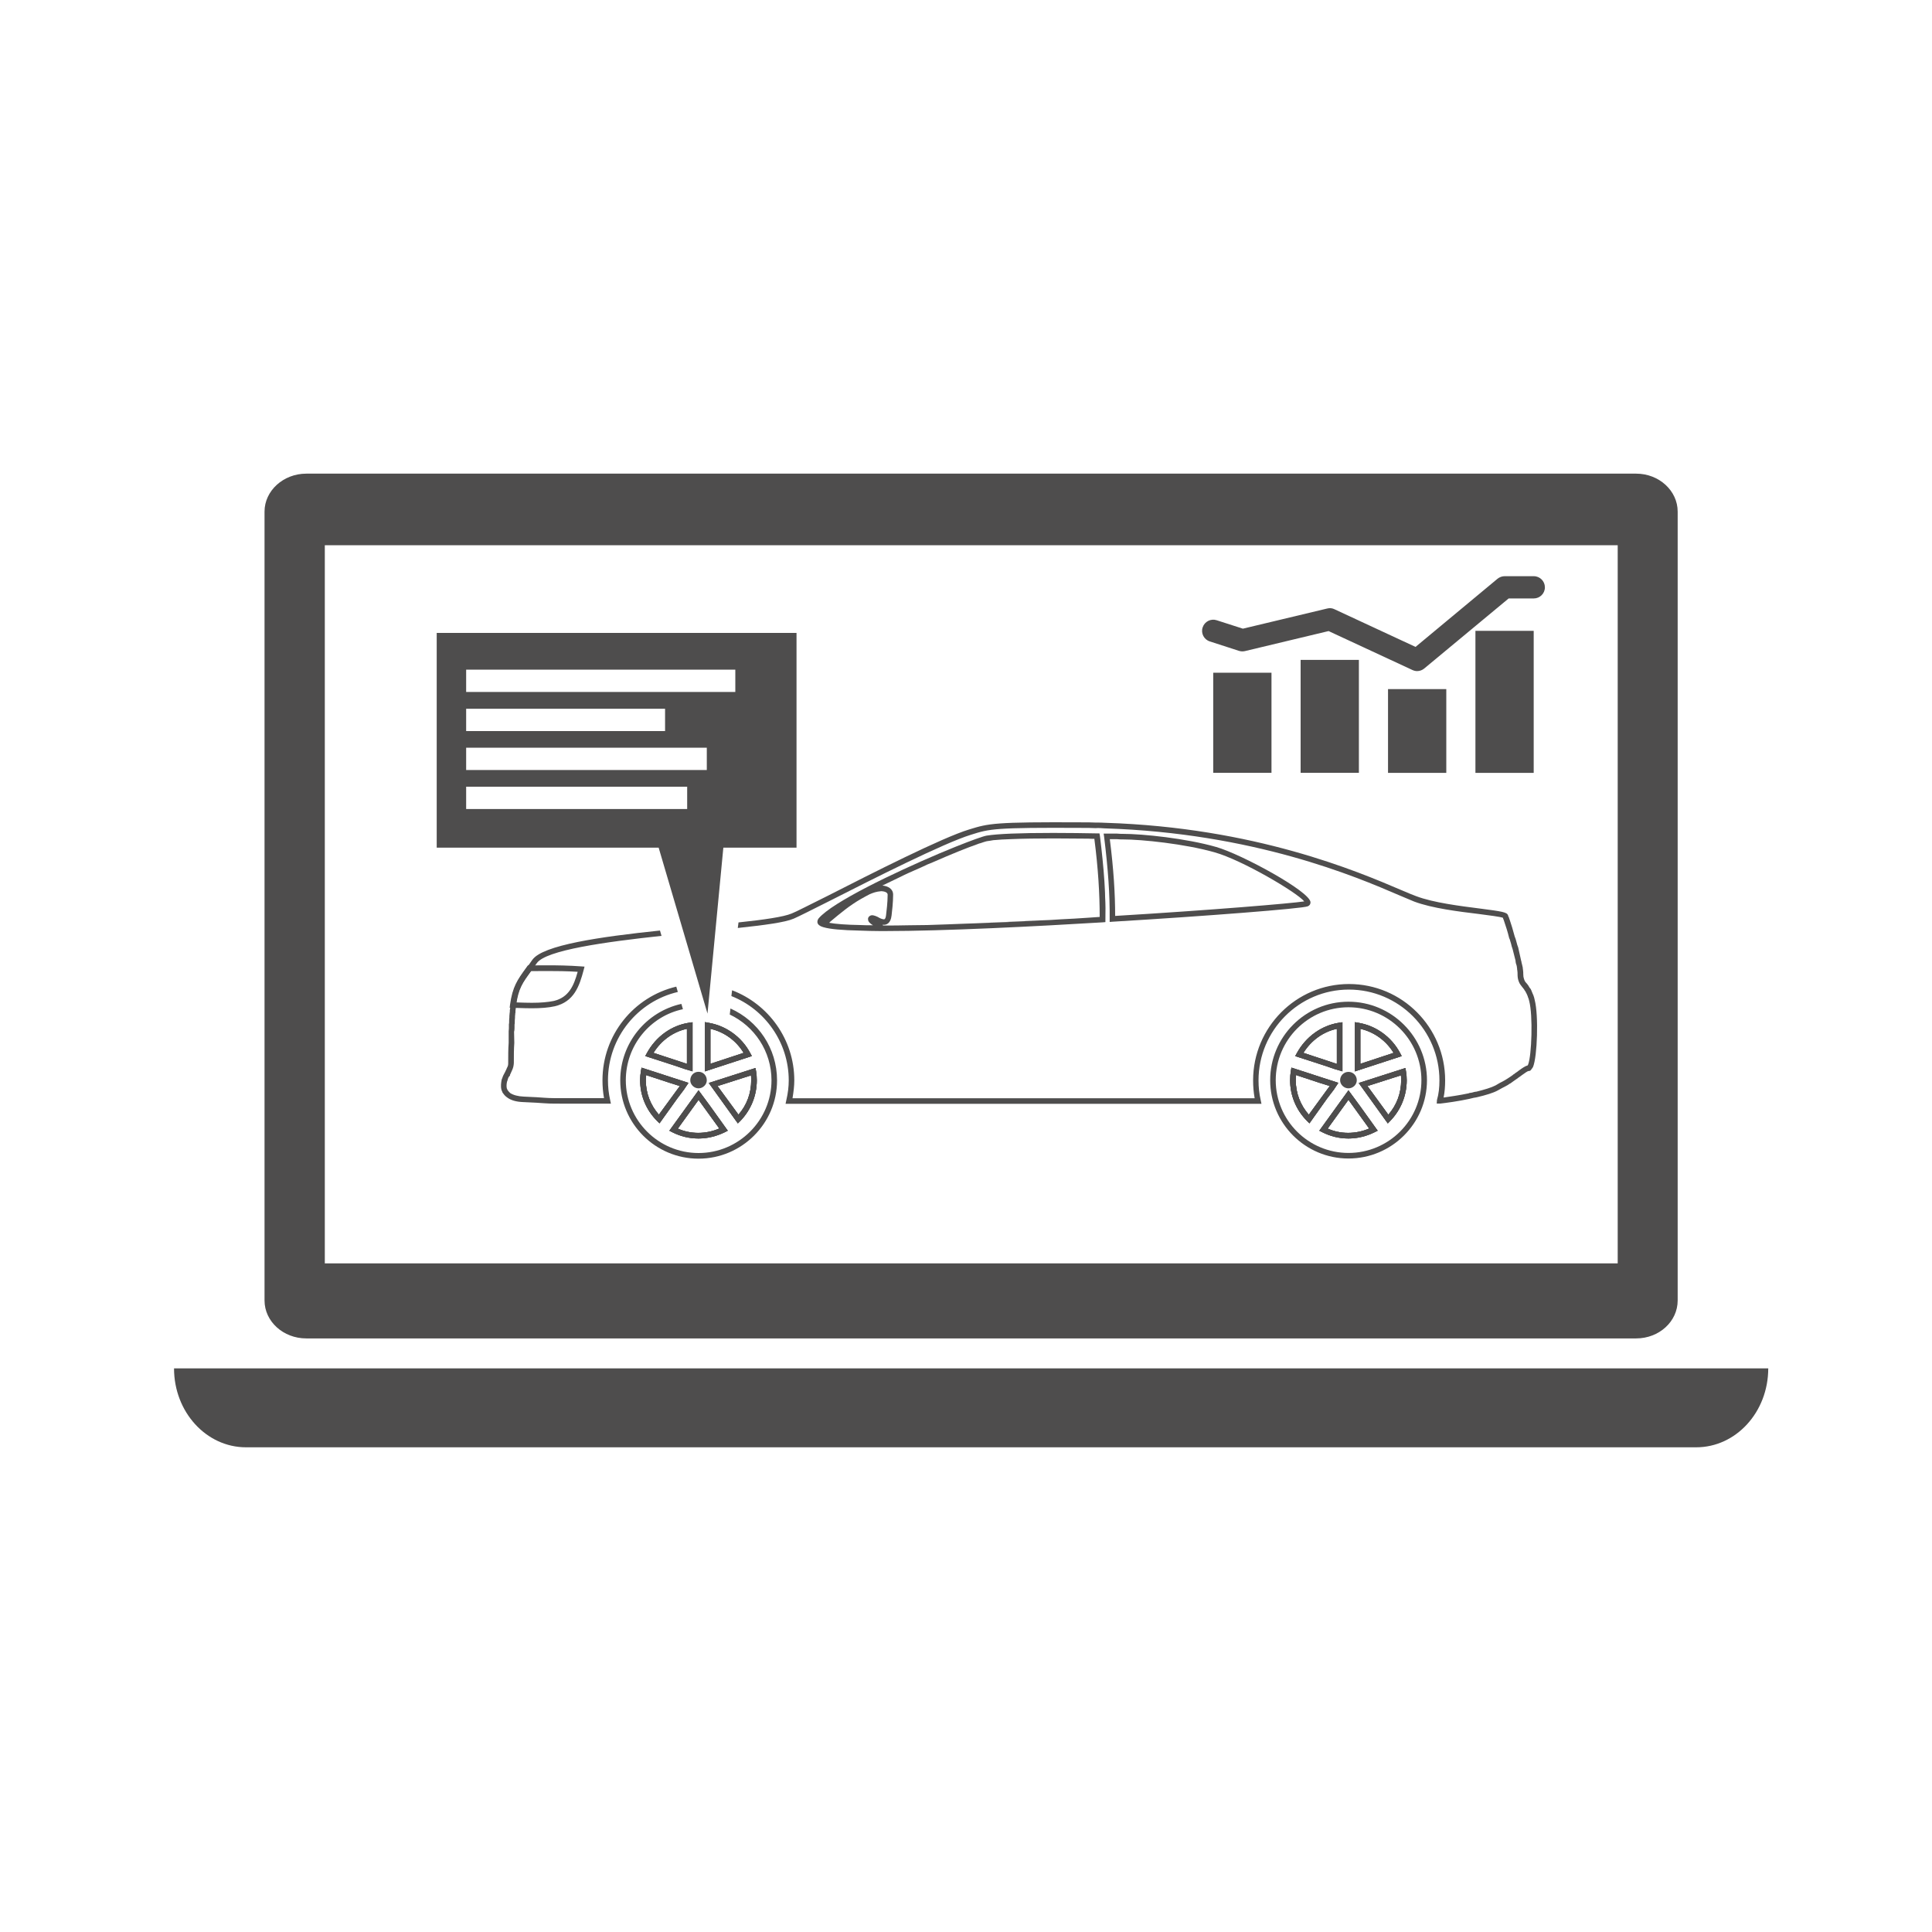 <svg xmlns="http://www.w3.org/2000/svg" xmlns:xlink="http://www.w3.org/1999/xlink" id="Laag_1" x="0px" y="0px" viewBox="0 0 250 250" style="enable-background:new 0 0 250 250;" xml:space="preserve"><style type="text/css">	.st0{display:none;}	.st1{display:inline;fill:#4E4D4D;}	.st2{fill:#4E4D4D;}</style><g class="st0">	<path class="st1" d="M190.96,140.07c-0.41,0.46-0.26,0.84,0.34,1.15c0.09,0.09,0.26,0.12,0.41,0.2c3.66-3.06,7.53-6.61,12.64-9.52  c1.01-0.58,1.96-1.13,2.91-1.56c0-0.03,0.03-0.03,0.03-0.03c1.3-0.61,2.57-1.04,4.13-1.18c1.18-0.09,3.4,0.35,3.4,2.19  c0,2.16-0.26,4.93-0.49,7.01c-0.55,5.14-5.02,0.32-6,1.01c-1.3,0.95,2.89,2.45,3.61,3.49h0.03c4.91,0,10.51-0.09,16.57-0.23v59.74  h-48.51c0-0.06,0-0.06,0-0.06v-0.03c0.52-2.28,0.81-4.65,0.81-7.1c0-17.72-14.4-32.15-32.12-32.15  c-17.75,0-32.15,14.43-32.15,32.15c0,2.45,0.26,4.82,0.84,7.1v0.03h-0.03c0,0,0.03,0,0.03,0.06h-15.76c-2.95,0-3.81,0-5.66-0.15  c-0.84,0-1.85-0.08-3.32-0.17c-0.75-0.03-1.59-0.09-2.6-0.12c-0.46-0.06-1.04-0.06-1.62-0.09c-1.3-0.08-2.4-0.26-3.29-0.58  c-0.17-0.06-0.29-0.08-0.43-0.14c-0.17-0.08-0.35-0.12-0.52-0.26c-0.35-0.12-0.67-0.29-0.92-0.52c-0.49-0.35-0.78-0.69-1.04-1.16  c-0.17-0.29-0.32-0.63-0.4-0.95c-0.26-1.01-0.17-2.05,0.09-2.91c0-0.14,0.06-0.23,0.09-0.37c0-0.09,0.06-0.17,0.08-0.26  c0.06-0.2,0.14-0.43,0.23-0.61c0.12-0.26,0.2-0.49,0.29-0.67c0.12-0.09,0.14-0.17,0.14-0.17v-0.03c0,0,0.03-0.06,0.14-0.17  c0,0,0,0,0-0.06c0.03-0.12,0.17-0.35,0.29-0.58c0.09-0.26,0.26-0.55,0.41-0.87c0.12-0.32,0.26-0.67,0.35-0.95  c0.14-0.49,0.23-0.92,0.23-1.33c0-2.48,0-4.76,0.03-6.78c0-0.69,0.06-1.36,0.06-2.02v-0.63c0-0.46,0-0.81,0.03-1.21v-0.17  c0-0.52,0.06-1.04,0.06-1.53c0.03-0.55,0.03-1.1,0.09-1.62c0-0.46,0.03-1.01,0.08-1.44c0-0.46,0.03-0.95,0.09-1.38  c0.03-0.4,0.09-0.84,0.09-1.24c0.09-0.69,0.12-1.27,0.2-1.91c4.79,0.14,9.69,0.43,14.2-0.49c6.06-1.44,7.79-6.38,9.23-11.86  c-5.8-0.43-11.8-0.37-17.72-0.32c0.52-0.69,1.04-1.44,1.65-2.34c0.4-0.55-0.12-0.2,0.52-0.52l0.26-0.17l14.78-0.84l0.66-0.03  l0.89-0.06h0.06l65.02-3.67l4.16-0.26l-4.19,0.23l-50.01-45.74l-1.38-1.3l-14.58-13.31c11.57-0.4,55.47,41.36,70.21,50.88  c-0.03,0-0.06,0-0.06,0v0.2l0.06-0.2c1.1-0.26,1.96-0.55,2.63-0.81c4.16-1.73,29.47-15.12,47.24-23.23v4.01  C213.64,125.98,195.17,135.04,190.96,140.07z"></path>	<path class="st1" d="M178.66,139.52l-0.06,0.2v-0.2C178.61,139.52,178.63,139.52,178.66,139.52z"></path>	<path class="st1" d="M88.81,166.99c-1.12,0-2.25-0.02-3.38-0.05c0.82-3.11,2.07-4.96,4.16-7.84c1.74-0.01,3.48-0.03,5.22-0.03  c3.37,0,6.21,0.05,8.75,0.16c-1.42,4.05-3.2,6.25-6.81,7.11C94.64,166.78,92.08,166.99,88.81,166.99z"></path>	<path class="st1" d="M148.79,169.1c-14.37,0-26.06,11.69-26.06,26.06c0,14.37,11.69,26.06,26.06,26.06  c14.34,0,26.06-11.69,26.06-26.06C174.85,180.79,163.14,169.1,148.79,169.1z M164.44,211l-1.79,1.61l-0.17,0.09  c-0.29,0.26-0.81,0.61-1.3,0.95l-2.02,1.18c-3.26,1.73-6.72,2.6-10.39,2.6c-3.67,0-7.1-0.87-10.28-2.54  c-0.69-0.32-1.38-0.75-2.05-1.18c-0.52-0.35-1.04-0.72-1.56-1.12l-1.67-1.53c-2.45-2.4-4.24-5.17-5.37-8.31  c-0.9-2.48-1.36-5.02-1.36-7.59c0-1.24,0.12-2.51,0.35-3.78c0.09-0.72,0.26-1.53,0.55-2.36c0.12-0.52,0.32-1.16,0.52-1.73  c0.29-0.75,0.63-1.5,1.01-2.19c3.26-6.43,9.46-10.94,16.59-11.98c0.78-0.14,1.56-0.2,2.34-0.23c0.29-0.03,0.58-0.03,0.92-0.03  c0.4,0,0.72,0,1.1,0.03c0.69,0.03,1.47,0.08,2.25,0.23c7.16,1.07,13.33,5.57,16.56,12.04c0.32,0.58,0.67,1.27,0.98,2.16  c0.2,0.58,0.43,1.21,0.61,1.85c0.2,0.69,0.38,1.47,0.49,2.25c0.2,1.18,0.32,2.42,0.32,3.75c0,2.63-0.43,5.17-1.33,7.59  C168.59,205.87,166.77,208.72,164.44,211z"></path>	<path class="st1" d="M169.34,191.64c-0.12-0.72-0.29-1.44-0.49-2.14c-0.14-0.58-0.35-1.16-0.55-1.7c-0.26-0.69-0.55-1.36-0.92-2.02  c-2.94-5.92-8.71-10.24-15.49-11.26c-0.72-0.12-1.44-0.17-2.16-0.2c-0.32-0.03-0.61-0.03-0.95-0.03c-0.29,0-0.55,0-0.87,0.03  c-0.72,0.03-1.44,0.08-2.19,0.2c-6.81,1.01-12.52,5.31-15.53,11.26c-0.35,0.63-0.66,1.33-0.92,2.02c-0.2,0.52-0.37,1.1-0.52,1.67  c-0.23,0.69-0.4,1.41-0.49,2.16c-0.2,1.12-0.32,2.31-0.32,3.52c0,2.48,0.46,4.88,1.27,7.1c1.07,2.94,2.77,5.57,4.96,7.73l1.65,1.47  c0.46,0.38,0.92,0.72,1.44,1.04c0.61,0.4,1.24,0.81,1.91,1.12c2.89,1.53,6.15,2.37,9.61,2.37c3.52,0,6.78-0.87,9.67-2.4l1.93-1.12  c0.46-0.32,0.95-0.67,1.41-1.04l0.06-0.03l1.5-1.36l0.09-0.09c2.19-2.14,3.89-4.79,4.96-7.71c0.81-2.22,1.24-4.62,1.24-7.1  C169.63,193.95,169.54,192.79,169.34,191.64z M166.69,188.43c0.17,0.49,0.37,1.01,0.49,1.5c0,0.06,0.03,0.06,0.03,0.09l-11.98,3.89  l-2.19,0.72c0-0.06-0.03-0.08-0.03-0.11c-0.06-0.55-0.26-1.07-0.49-1.5c-0.06-0.03-0.06-0.06-0.06-0.09l2.22-0.69l11.97-3.9  C166.66,188.38,166.66,188.41,166.69,188.43z M151.88,176.28c5.92,0.95,11.05,4.7,13.85,10.04l-8.83,2.89l-3.58,1.16l-1.44,0.46  V176.28z M147.9,176.05h0.06c0.32-0.03,0.52-0.03,0.72-0.03h0.84c0.06,0,0.14,0,0.2,0.03V191h-0.03l-0.03-0.03  c-0.26-0.03-0.55-0.06-0.81-0.06c-0.29,0-0.61,0.03-0.89,0.08c-0.03,0-0.03,0-0.03,0h-0.03V176.05z M148.77,193.25  c1.07,0,1.9,0.84,1.9,1.88c0,1.04-0.84,1.9-1.9,1.9c-1.04,0-1.88-0.87-1.88-1.9C146.89,194.09,147.73,193.25,148.77,193.25z   M145.71,176.28v14.55l-1.41-0.46l-3.55-1.16l-8.92-2.91C134.65,180.96,139.79,177.21,145.71,176.28z M130.35,189.99  c0.17-0.49,0.32-1.04,0.52-1.53c0.03-0.03,0.03-0.09,0.06-0.14l11.98,3.93l2.31,0.72c0,0.03-0.03,0.03-0.03,0.03  c-0.29,0.49-0.46,1.04-0.55,1.61c0,0.03,0,0.03,0,0.06l-2.25-0.75l-12.03-3.89C130.35,189.99,130.35,189.99,130.35,189.99z   M135.2,208.58c-1.82-1.85-3.23-3.98-4.16-6.32c-0.89-2.22-1.38-4.65-1.38-7.1c0-1.01,0.06-2.02,0.26-3l8.92,2.91l3.55,1.16  l1.41,0.46l-0.89,1.24l-2.16,3l-0.98,1.33L135.2,208.58z M138.26,211.12c-0.03-0.03-0.03-0.03-0.03-0.03  c-0.52-0.35-0.92-0.66-1.38-0.98c0-0.03,0-0.03-0.03-0.06l5.66-7.79l1.82-2.48l1.36-1.87c0.03,0.03,0.06,0.06,0.06,0.08  c0.35,0.37,0.75,0.72,1.24,0.92c0.03,0.03,0.08,0.06,0.12,0.06l-1.36,1.88l-1.04,1.41L138.26,211.12z M148.77,214.26  c-3.03,0-5.95-0.69-8.6-2.05l5.54-7.65l1.67-2.31l0.52-0.72l0.92-1.21l0.9,1.24l0.49,0.69l1.67,2.31l5.51,7.62  C154.77,213.57,151.85,214.26,148.77,214.26z M160.66,210.11c-0.35,0.29-0.78,0.61-1.27,0.9l-0.03,0.06l-6.44-8.8l-1.04-1.44  l-1.3-1.82c0.03-0.03,0.06-0.06,0.12-0.09c0.43-0.2,0.87-0.49,1.21-0.87c0-0.03,0.06-0.09,0.09-0.12l1.33,1.85l1.79,2.48l5.63,7.79  L160.66,210.11z M166.54,202.26c-0.92,2.31-2.31,4.44-4.16,6.29l-4.53-6.29l-0.95-1.33l-2.22-3l-0.87-1.24l1.41-0.46l3.58-1.16  l8.86-2.89c0.14,1.01,0.26,1.96,0.26,2.97C167.93,197.61,167.44,200.01,166.54,202.26z"></path>	<path class="st1" d="M112.2,126.07c0.17-0.03,0.34-0.06,0.55-0.08l-4.13,13.56c-1.18-1.07-1.96-2.45-2.37-3.95  c-0.63,0.32-1.27,0.58-1.99,0.81c-5.28,1.67-9.58-0.26-12.21-3.58c-2.54,0.35-5.08,0.17-7.59-0.46l-0.03-0.03  c-0.95-0.23-1.85-0.55-2.77-0.89c-1.3-0.43-2.6-0.9-3.87-1.47c-4.62-2.2-8.14-6.72-9.67-11.52c-0.92-2.95-1.1-6.06-0.61-9.06  c-8.66-1.33-14.29-9.47-14.78-17.72c-5.54-2.22-10.3-6.26-13.36-11.57c-13.13-4.93-16.59-27.44,0.55-32.84  c2.05-0.63,4.01-0.92,5.83-0.9c2.54-2.11,5.51-3.78,8.83-4.82c13.85-4.39,29.09,3.55,33.45,17.4c0.63,2.02,1.01,4.07,1.15,6.09  c5.69,5.22,6.15,16.25-2.71,19.88c1.01,2.57,1.53,5.34,1.41,8.08c1.24,0.09,2.45,0.29,3.66,0.61c0,0,0,0,0-0.03  c0.89-1.82,2.51-3.32,5.02-4.13c8.71-2.74,13.76,7.91,9.38,13.65c0.87,1.41,1.59,2.89,2.08,4.42c0.92,3,1.12,6.17,0.61,9.24  C110.96,119.2,112.26,122.66,112.2,126.07z"></path>	<path class="st1" d="M120.17,148.67c-2.51,0.81-4.62,0.06-6.03-1.41l5.71-18.93c2.37,2.31,3.15,5.94,1.7,9.03  C125.3,139.92,125.88,146.88,120.17,148.67z"></path>	<path class="st1" d="M98.06,57.53c-5.33,1.68-2.72,9.95,2.61,8.27C106.01,64.11,103.4,55.84,98.06,57.53z"></path>	<path class="st1" d="M36.9,29.71c-7.47,2.35-3.82,13.93,3.65,11.57C48.01,38.93,44.36,27.35,36.9,29.71z"></path>	<path class="st1" d="M178.66,139.52l-0.06,0.2v-0.2C178.61,139.52,178.63,139.52,178.66,139.52z"></path>	<polygon class="st1" points="123.48,106.3 110.35,149.73 108.51,149.85 122.1,105.03 122.47,105.38  "></polygon></g><g>	<path class="st2" d="M211.72,61.29H39.63c-2.97,0-5.4,2.22-5.4,4.91v102.08c0,2.71,2.42,4.91,5.4,4.91h172.09  c2.97,0,5.37-2.19,5.37-4.91V66.2C217.09,63.51,214.69,61.29,211.72,61.29z M209.32,163.48H42.03V70.55h167.3V163.48z"></path>	<path class="st2" d="M228.81,177.07c0,5.64-4.17,10.21-9.32,10.21H31.83c-5.14,0-9.31-4.57-9.31-10.21H228.81z"></path>	<g>		<path class="st2" d="M157.38,109.6c-3.9-1.12-9.52-1.7-12.09-1.7c-0.2,0-0.43,0-0.72-0.03h-1.76l0.06,0.4   c0.52,4.19,0.75,7.56,0.72,10.62v0.41l0.37-0.03c12.03-0.72,24.56-1.7,25.25-1.99c0.23-0.09,0.37-0.26,0.37-0.52   C169.56,115.37,160.64,110.53,157.38,109.6z M144.3,118.52c0-2.89-0.2-6.06-0.69-9.93h0.95c0.29,0.03,0.52,0.03,0.72,0.03   c2.51,0,8.05,0.58,11.89,1.67c3.58,1.01,10.62,5.17,11.6,6.35C167.1,116.9,156.74,117.77,144.3,118.52z M157.38,109.6   c-3.9-1.12-9.52-1.7-12.09-1.7c-0.2,0-0.43,0-0.72-0.03h-1.76l0.06,0.4c0.52,4.19,0.75,7.56,0.72,10.62v0.41l0.37-0.03   c12.03-0.72,24.56-1.7,25.25-1.99c0.23-0.09,0.37-0.26,0.37-0.52C169.56,115.37,160.64,110.53,157.38,109.6z M144.3,118.52   c0-2.89-0.2-6.06-0.69-9.93h0.95c0.29,0.03,0.52,0.03,0.72,0.03c2.51,0,8.05,0.58,11.89,1.67c3.58,1.01,10.62,5.17,11.6,6.35   C167.1,116.9,156.74,117.77,144.3,118.52z M157.38,109.6c-3.9-1.12-9.52-1.7-12.09-1.7c-0.2,0-0.43,0-0.72-0.03h-1.76l0.06,0.4   c0.52,4.19,0.75,7.56,0.72,10.62v0.41l0.37-0.03c12.03-0.72,24.56-1.7,25.25-1.99c0.23-0.09,0.37-0.26,0.37-0.52   C169.56,115.37,160.64,110.53,157.38,109.6z M144.3,118.52c0-2.89-0.2-6.06-0.69-9.93h0.95c0.29,0.03,0.52,0.03,0.72,0.03   c2.51,0,8.05,0.58,11.89,1.67c3.58,1.01,10.62,5.17,11.6,6.35C167.1,116.9,156.74,117.77,144.3,118.52z M157.38,109.6   c-3.9-1.12-9.52-1.7-12.09-1.7c-0.2,0-0.43,0-0.72-0.03h-1.76l0.06,0.4c0.52,4.19,0.75,7.56,0.72,10.62v0.41l0.37-0.03   c12.03-0.72,24.56-1.7,25.25-1.99c0.23-0.09,0.37-0.26,0.37-0.52C169.56,115.37,160.64,110.53,157.38,109.6z M144.3,118.52   c0-2.89-0.2-6.06-0.69-9.93h0.95c0.29,0.03,0.52,0.03,0.72,0.03c2.51,0,8.05,0.58,11.89,1.67c3.58,1.01,10.62,5.17,11.6,6.35   C167.1,116.9,156.74,117.77,144.3,118.52z M157.38,109.6c-3.9-1.12-9.52-1.7-12.09-1.7c-0.2,0-0.43,0-0.72-0.03h-1.76l0.06,0.4   c0.52,4.19,0.75,7.56,0.72,10.62v0.41l0.37-0.03c12.03-0.72,24.56-1.7,25.25-1.99c0.23-0.09,0.37-0.26,0.37-0.52   C169.56,115.37,160.64,110.53,157.38,109.6z M144.3,118.52c0-2.89-0.2-6.06-0.69-9.93h0.95c0.29,0.03,0.52,0.03,0.72,0.03   c2.51,0,8.05,0.58,11.89,1.67c3.58,1.01,10.62,5.17,11.6,6.35C167.1,116.9,156.74,117.77,144.3,118.52z M87.71,128.36l-0.2-0.69   c-5.48,1.3-9.55,6.23-9.55,12.12c0,0.78,0.06,1.53,0.2,2.31h-5.48c-1.56,0-1.56,0-3.23-0.12l-1.67-0.08   c-0.75-0.03-1.36-0.2-1.76-0.46c-0.14-0.14-0.23-0.23-0.29-0.32l-0.06-0.09c-0.03-0.08-0.06-0.14-0.09-0.2   c-0.06-0.29-0.03-0.58,0.03-0.87c0.03-0.06,0.06-0.12,0.06-0.17c0.03-0.06,0.03-0.09,0.03-0.12c0-0.03,0.03-0.06,0.03-0.06   l0.03-0.12c0.09-0.15,0.14-0.23,0.14-0.23l0.09-0.06v-0.12c0.03-0.06,0.09-0.14,0.12-0.26c0.03-0.03,0.03-0.06,0.06-0.12   c0.03-0.06,0.06-0.14,0.06-0.14c0.09-0.17,0.14-0.32,0.2-0.55c0.03-0.17,0.06-0.34,0.06-0.46c0-0.95,0-1.79,0.06-2.6l-0.03-1.44   c0.06-0.2,0.06-0.43,0.06-0.61v-0.32c0.03-0.08,0.03-0.2,0.03-0.32c0-0.15,0-0.32,0.03-0.55c0-0.14,0-0.29,0.03-0.49   c0-0.06,0-0.14,0.03-0.2v-0.23c0.03-0.26,0.06-0.49,0.09-0.72c0.29-2.16,0.84-2.91,1.93-4.41c0.23-0.32,0.49-0.66,0.75-1.04   c1.18-1.67,8.86-2.74,16.13-3.52l-0.2-0.69c-7.76,0.81-15.15,1.88-16.51,3.78c-0.29,0.41-0.52,0.75-0.75,1.04   c-1.12,1.56-1.76,2.42-2.05,4.73c-0.03,0.26-0.09,0.49-0.12,0.78v0.2c-0.03,0.12-0.03,0.2-0.03,0.23   c-0.03,0.17-0.03,0.37-0.03,0.49c-0.03,0.23-0.03,0.43-0.03,0.61c0,0.08,0,0.17-0.03,0.26v0.37c0,0.14,0,0.32-0.03,0.55v1.5   c-0.06,0.78-0.06,1.65-0.06,2.6c0,0.08,0,0.2-0.03,0.34c-0.03,0.12-0.09,0.2-0.17,0.38c0,0.06-0.03,0.08-0.06,0.14   c-0.03,0.06-0.06,0.12-0.12,0.26l-0.06,0.12c-0.03,0.03-0.06,0.09-0.06,0.12c-0.03,0.06-0.09,0.14-0.14,0.26   c-0.03,0.03-0.03,0.09-0.09,0.23l-0.12,0.32c-0.06,0.37-0.14,0.81-0.03,1.27c0.03,0.14,0.12,0.26,0.14,0.37l0.06,0.09   c0.12,0.17,0.26,0.35,0.49,0.52c0.52,0.41,1.24,0.61,2.16,0.64l1.65,0.08c1.73,0.12,1.73,0.12,3.29,0.12h6.38l-0.09-0.43   c-0.2-0.87-0.29-1.73-0.29-2.6C78.68,134.25,82.52,129.57,87.71,128.36z M198.59,129.4c-0.03-0.2-0.09-0.37-0.17-0.61   c-0.03-0.06-0.06-0.12-0.09-0.2c-0.06-0.14-0.12-0.32-0.2-0.49c-0.03-0.09-0.09-0.17-0.12-0.2c-0.06-0.06-0.12-0.14-0.14-0.2   c-0.03-0.03-0.06-0.09-0.09-0.15l-0.17-0.23c-0.17-0.17-0.29-0.32-0.35-0.49l-0.06-0.17c-0.06-0.17-0.09-0.35-0.09-0.61   c0-0.14,0-0.32-0.03-0.52c0-0.09-0.03-0.15-0.03-0.2v-0.09c-0.06-0.23-0.09-0.46-0.17-0.72c0-0.06,0-0.12-0.03-0.14l-0.4-1.79   c-0.09-0.2-0.14-0.4-0.2-0.63l-0.12-0.43c-0.03-0.12-0.09-0.23-0.12-0.32c-0.23-0.87-0.46-1.62-0.64-2.14   c-0.06-0.17-0.12-0.32-0.14-0.41c-0.03-0.06-0.06-0.08-0.06-0.08l-0.03-0.15c-0.17-0.4-0.75-0.49-3.67-0.87   c-2.51-0.32-5.97-0.75-8.2-1.59c-0.46-0.17-1.1-0.43-1.91-0.78c-5.68-2.43-18.96-8.11-38.32-8.72c-0.4-0.03-0.84-0.03-1.27-0.03   c-0.55-0.03-1.13-0.03-1.67-0.03c-11.49-0.06-12.15,0.14-14.69,0.92c-3.52,1.07-12.44,5.6-18.33,8.6   c-2.28,1.12-4.04,2.05-4.65,2.28c-1.01,0.43-3.61,0.81-6.87,1.15l-0.09,0.72c3.43-0.37,6.12-0.72,7.24-1.21   c0.61-0.26,2.31-1.12,4.68-2.31c5.51-2.8,14.75-7.47,18.24-8.54c2.45-0.78,3.09-0.95,14.46-0.89c0.55,0,1.1,0,1.67,0.03   c0.37-0.03,0.81,0,1.21,0.03c19.25,0.61,32.47,6.23,38.09,8.66c0.81,0.35,1.47,0.61,1.93,0.81c2.31,0.87,5.8,1.3,8.37,1.61   c1.3,0.17,2.74,0.35,3.12,0.49c0,0.03,0.03,0.09,0.03,0.12c0.06,0.12,0.09,0.23,0.15,0.41c0.17,0.49,0.43,1.27,0.63,2.11   c0.06,0.09,0.09,0.2,0.12,0.32l0.12,0.4c0.06,0.26,0.12,0.49,0.2,0.69l0.38,1.5c0,0.06,0,0.12,0.03,0.26l0.03,0.14   c0.09,0.2,0.12,0.4,0.14,0.61c0,0.09,0,0.14,0.03,0.26c0.03,0.2,0.03,0.35,0.03,0.46c0,0.35,0.03,0.61,0.14,0.92   c0.03,0.03,0.03,0.06,0.03,0.08c0.12,0.32,0.32,0.52,0.49,0.75l0.03,0.03c0.03,0.06,0.09,0.12,0.09,0.12l0.09,0.12   c0.03,0.06,0.06,0.14,0.15,0.23l0.06,0.12c0.09,0.14,0.14,0.29,0.23,0.49l0.03,0.12c0.09,0.17,0.12,0.34,0.17,0.52   c0.49,1.85,0.32,7.04-0.14,8.2c-0.03,0.06-0.06,0.12-0.06,0.12c-0.32,0.09-0.66,0.32-1.13,0.66c-0.14,0.11-0.29,0.23-0.52,0.37   c-0.03,0.06-0.09,0.08-0.17,0.12c-0.06,0.06-0.09,0.08-0.14,0.12l-0.29,0.2c-0.12,0.09-0.23,0.14-0.35,0.23   c-0.11,0.06-0.23,0.14-0.32,0.2c-0.23,0.12-0.43,0.26-0.69,0.37l-0.55,0.32c-0.55,0.29-1.44,0.55-2.48,0.81   c-0.12,0-0.23,0.03-0.35,0.06c-0.09,0.03-0.2,0.06-0.37,0.09h-0.09c-0.09,0.03-0.15,0.03-0.17,0.06   c-1.21,0.26-2.45,0.43-3.26,0.55c0.14-0.69,0.2-1.44,0.2-2.22c0-6.87-5.57-12.47-12.44-12.47c-6.84,0-12.41,5.6-12.41,12.47   c0,0.78,0.06,1.53,0.2,2.31h-59.8c0.14-0.87,0.23-1.59,0.23-2.31c0-5.31-3.35-9.87-8.05-11.66l-0.09,0.75   c4.33,1.71,7.42,5.97,7.42,10.91c0,0.78-0.09,1.62-0.32,2.6l-0.09,0.43h61.58l-0.09-0.43c-0.2-0.87-0.29-1.73-0.29-2.6   c0-6.47,5.25-11.75,11.69-11.75c6.47,0,11.72,5.28,11.72,11.75c0,0.92-0.09,1.76-0.32,2.54l-0.03,0.46h0.46   c0.78-0.09,2.31-0.29,3.87-0.63c0.03-0.03,0.06-0.03,0.09-0.03c0.06,0,0.14-0.03,0.14-0.03c0.12-0.03,0.23-0.06,0.37-0.08   c0.09,0,0.17-0.03,0.32-0.06c1.1-0.26,2.08-0.55,2.65-0.87l0.58-0.32c0.26-0.12,0.49-0.26,0.75-0.4c0.09-0.09,0.2-0.14,0.32-0.2   c0.12-0.09,0.23-0.17,0.4-0.29l0.37-0.26c0.09-0.06,0.2-0.12,0.23-0.17c0.17-0.12,0.35-0.23,0.49-0.35   c0.37-0.26,0.72-0.52,0.84-0.52l0.2-0.03l0.12-0.12c0.09-0.09,0.17-0.26,0.26-0.37C198.93,136.73,199.11,131.39,198.59,129.4z"></path>	</g>	<g>		<path class="st2" d="M126.41,119.47c2.51-0.09,5.25-0.2,8.2-0.37C131.92,119.21,129.15,119.36,126.41,119.47z M140.75,108.53   c0.32,0.03,0.61,0.03,0.89,0.03v-0.03H140.75z"></path>		<path class="st2" d="M143,116.01c0-0.63-0.06-1.27-0.09-1.96c-0.12-1.82-0.32-3.78-0.58-5.89l-0.06-0.32h-0.32   c-1.65-0.03-3.64-0.06-5.66-0.06c-4.39,0-7.21,0.12-8.63,0.35c-0.49,0.09-1.99,0.63-4.01,1.44c-0.63,0.26-1.36,0.55-2.11,0.87   c-5.83,2.48-13.82,6.29-15.61,8.4c-0.17,0.23-0.17,0.43-0.15,0.55c0.03,0.17,0.15,0.29,0.29,0.38c0.12,0.08,0.23,0.14,0.29,0.14   c0.06,0.03,0.14,0.06,0.23,0.08c0.78,0.23,2.28,0.38,4.7,0.43c0.81,0.03,1.67,0.06,2.63,0.06h0.55c7.79,0,19.65-0.61,28.22-1.13   l0.35-0.03v-0.35C143.06,118.03,143.06,117.05,143,116.01z M113.6,118.66c-0.43-0.2-0.78-0.32-1.04-0.14   c-0.23,0.14-0.26,0.35-0.23,0.46c0,0.29,0.26,0.52,0.63,0.75c-0.58,0-1.12,0-1.62-0.03c-1.88-0.03-3.23-0.14-4.04-0.29   c0.06-0.09,0.15-0.15,0.2-0.2c1.18-0.98,2.39-2.02,3.95-2.91c0.4-0.23,0.75-0.41,1.07-0.58c0.46-0.2,0.87-0.35,1.5-0.4   c0,0,0.84,0,0.84,0.46c0,0.95-0.14,2.14-0.2,2.6c-0.06,0.58-0.23,0.58-0.29,0.58C114.14,118.95,113.83,118.81,113.6,118.66z    M138.99,118.87c-0.55,0.03-1.15,0.06-1.73,0.09c-0.89,0.06-1.79,0.12-2.66,0.14c-2.94,0.17-5.68,0.29-8.2,0.37   c-0.58,0.03-1.13,0.03-1.7,0.06c-0.72,0.03-1.41,0.06-2.08,0.08c-0.89,0.03-1.76,0.06-2.63,0.09c-0.84,0-1.67,0.03-2.45,0.03   c-1.07,0.03-2.11,0.03-3.06,0.03h-0.2c-0.03-0.03-0.06-0.06-0.09-0.09h0.17c0.32,0,0.89-0.14,1.01-1.21   c0.06-0.49,0.2-1.7,0.2-2.69c0-0.75-0.66-1.12-1.39-1.18l2.16-1.04c0.4-0.2,0.81-0.4,1.21-0.58c0.61-0.26,1.18-0.52,1.76-0.78   c0.46-0.23,0.92-0.43,1.39-0.61c2.37-1.04,4.44-1.88,5.77-2.34c0.15-0.06,0.29-0.12,0.43-0.14c0.23-0.09,0.43-0.14,0.61-0.2   c0.12-0.03,0.2-0.06,0.26-0.06c0.2-0.03,0.46-0.06,0.75-0.12c0.66-0.06,1.5-0.12,2.39-0.14c1.44-0.06,3.23-0.09,5.37-0.09   c1.53,0,3.09,0.03,4.44,0.03h0.89v0.03c0.49,3.78,0.69,7.1,0.69,10.1C141.19,118.72,140.09,118.81,138.99,118.87z"></path>	</g>	<g>		<path class="st2" d="M68.81,130.47c-0.59,0-1.19-0.02-1.78-0.04l-1.08-0.03l0.05-0.4c0.32-2.32,0.96-3.21,2.03-4.69l0.28-0.39   l0.54,0c0.66-0.01,1.31-0.01,1.97-0.01c1.21,0,2.81,0.02,4.39,0.14l0.43,0.03l-0.11,0.42c-0.56,2.15-1.27,4.13-3.74,4.71   C70.97,130.39,70.02,130.47,68.81,130.47z M66.79,129.71l0.27,0.01c0.58,0.02,1.17,0.04,1.76,0.04c1.15,0,2.06-0.08,2.85-0.24   c1.92-0.46,2.58-1.95,3.08-3.77c-1.41-0.09-2.81-0.1-3.9-0.1c-0.66,0-1.31,0.01-1.96,0.01H68.7l-0.07,0.1   C67.63,127.13,67.09,127.86,66.79,129.71z"></path>	</g>	<g>		<path class="st2" d="M83.04,138.17l-0.09,0.4c-0.06,0.37-0.12,0.78-0.12,1.21c0,1.99,0.78,3.87,2.22,5.28l0.29,0.29l2.31-3.2   l0.84-1.13l0.61-0.89L83.04,138.17z M85.26,144.23c-1.1-1.24-1.7-2.8-1.7-4.44c0-0.23,0.03-0.46,0.06-0.66l2.94,0.95l1.41,0.46   L85.26,144.23z M89.18,132.34c-2.28,0.32-4.33,1.79-5.48,3.93l-0.2,0.37l3.75,1.21l1.36,0.46l1.01,0.32v-6.35L89.18,132.34z    M88.89,137.65l-4.33-1.41c0.98-1.62,2.57-2.74,4.33-3.12V137.65z M90.39,138.69c-0.61,0-1.07,0.49-1.07,1.1   c0,0.55,0.49,1.04,1.07,1.04s1.07-0.49,1.07-1.04C91.46,139.18,91,138.69,90.39,138.69z M91.87,143.08l-1.47-1.99l-3.78,5.22   l0.37,0.2c1.07,0.55,2.19,0.81,3.41,0.81c1.15,0,2.31-0.29,3.41-0.81l0.37-0.2L91.87,143.08z M87.71,146.05l2.68-3.72l2.68,3.69   C91.32,146.8,89.36,146.77,87.71,146.05z M97.09,136.27c-1.1-2.08-3.15-3.55-5.45-3.93l-0.43-0.09v6.38l6.09-1.99L97.09,136.27z    M91.92,137.65v-4.53c1.79,0.4,3.35,1.53,4.3,3.12L91.92,137.65z M97.84,138.6l-0.09-0.4l-6.03,1.93l3.75,5.22l0.32-0.29   c1.39-1.44,2.14-3.32,2.14-5.28C97.93,139.38,97.9,138.98,97.84,138.6z M95.56,144.23l-2.66-3.61l-0.06-0.09l4.33-1.38   c0.03,0.2,0.03,0.4,0.03,0.63C97.2,141.46,96.66,142.99,95.56,144.23z M83.04,138.17l-0.09,0.4c-0.06,0.37-0.12,0.78-0.12,1.21   c0,1.99,0.78,3.87,2.22,5.28l0.29,0.29l2.31-3.2l0.84-1.13l0.61-0.89L83.04,138.17z M85.26,144.23c-1.1-1.24-1.7-2.8-1.7-4.44   c0-0.23,0.03-0.46,0.06-0.66l2.94,0.95l1.41,0.46L85.26,144.23z M89.18,132.34c-2.28,0.32-4.33,1.79-5.48,3.93l-0.2,0.37   l3.75,1.21l1.36,0.46l1.01,0.32v-6.35L89.18,132.34z M88.89,137.65l-4.33-1.41c0.98-1.62,2.57-2.74,4.33-3.12V137.65z    M90.39,138.69c-0.61,0-1.07,0.49-1.07,1.1c0,0.55,0.49,1.04,1.07,1.04s1.07-0.49,1.07-1.04C91.46,139.18,91,138.69,90.39,138.69z    M91.87,143.08l-1.47-1.99l-3.78,5.22l0.37,0.2c1.07,0.55,2.19,0.81,3.41,0.81c1.15,0,2.31-0.29,3.41-0.81l0.37-0.2L91.87,143.08z    M87.71,146.05l2.68-3.72l2.68,3.69C91.32,146.8,89.36,146.77,87.71,146.05z M97.09,136.27c-1.1-2.08-3.15-3.55-5.45-3.93   l-0.43-0.09v6.38l6.09-1.99L97.09,136.27z M91.92,137.65v-4.53c1.79,0.4,3.35,1.53,4.3,3.12L91.92,137.65z M97.84,138.6l-0.09-0.4   l-6.03,1.93l3.75,5.22l0.32-0.29c1.39-1.44,2.14-3.32,2.14-5.28C97.93,139.38,97.9,138.98,97.84,138.6z M95.56,144.23l-2.66-3.61   l-0.06-0.09l4.33-1.38c0.03,0.2,0.03,0.4,0.03,0.63C97.2,141.46,96.66,142.99,95.56,144.23z M83.04,138.17l-0.09,0.4   c-0.06,0.37-0.12,0.78-0.12,1.21c0,1.99,0.78,3.87,2.22,5.28l0.29,0.29l2.31-3.2l0.84-1.13l0.61-0.89L83.04,138.17z M85.26,144.23   c-1.1-1.24-1.7-2.8-1.7-4.44c0-0.23,0.03-0.46,0.06-0.66l2.94,0.95l1.41,0.46L85.26,144.23z M89.18,132.34   c-2.28,0.32-4.33,1.79-5.48,3.93l-0.2,0.37l3.75,1.21l1.36,0.46l1.01,0.32v-6.35L89.18,132.34z M88.89,137.65l-4.33-1.41   c0.98-1.62,2.57-2.74,4.33-3.12V137.65z M90.39,138.69c-0.61,0-1.07,0.49-1.07,1.1c0,0.55,0.49,1.04,1.07,1.04   s1.07-0.49,1.07-1.04C91.46,139.18,91,138.69,90.39,138.69z M91.87,143.08l-1.47-1.99l-3.78,5.22l0.37,0.2   c1.07,0.55,2.19,0.81,3.41,0.81c1.15,0,2.31-0.29,3.41-0.81l0.37-0.2L91.87,143.08z M87.71,146.05l2.68-3.72l2.68,3.69   C91.32,146.8,89.36,146.77,87.71,146.05z M97.09,136.27c-1.1-2.08-3.15-3.55-5.45-3.93l-0.43-0.09v6.38l6.09-1.99L97.09,136.27z    M91.92,137.65v-4.53c1.79,0.4,3.35,1.53,4.3,3.12L91.92,137.65z M97.84,138.6l-0.09-0.4l-6.03,1.93l3.75,5.22l0.32-0.29   c1.39-1.44,2.14-3.32,2.14-5.28C97.93,139.38,97.9,138.98,97.84,138.6z M95.56,144.23l-2.66-3.61l-0.06-0.09l4.33-1.38   c0.03,0.2,0.03,0.4,0.03,0.63C97.2,141.46,96.66,142.99,95.56,144.23z M94.52,130.5l-0.09,0.78c3.17,1.5,5.4,4.73,5.4,8.51   c0,5.17-4.24,9.41-9.44,9.41s-9.41-4.24-9.41-9.41c0-4.53,3.17-8.31,7.39-9.2l-0.2-0.69c-4.53,1.01-7.91,5.05-7.91,9.9   c0,5.57,4.53,10.13,10.13,10.13c5.6,0,10.16-4.56,10.16-10.13C100.55,135.63,98.07,132.08,94.52,130.5z M95.79,145.07   c1.39-1.44,2.14-3.32,2.14-5.28c0-0.4-0.03-0.81-0.09-1.18l-0.09-0.4l-6.03,1.93l3.75,5.22L95.79,145.07z M92.85,140.54l4.33-1.38   c0.03,0.2,0.03,0.4,0.03,0.63c0,1.67-0.55,3.2-1.64,4.44l-2.66-3.61L92.85,140.54z M97.09,136.27c-1.1-2.08-3.15-3.55-5.45-3.93   l-0.43-0.09v6.38l6.09-1.99L97.09,136.27z M91.92,137.65v-4.53c1.79,0.4,3.35,1.53,4.3,3.12L91.92,137.65z M90.39,147.32   c1.15,0,2.31-0.29,3.41-0.81l0.37-0.2l-2.31-3.23l-1.47-1.99l-3.78,5.22l0.37,0.2C88.06,147.06,89.18,147.32,90.39,147.32z    M90.39,142.33l2.68,3.69c-1.76,0.78-3.72,0.75-5.37,0.03L90.39,142.33z M90.39,140.83c0.58,0,1.07-0.49,1.07-1.04   c0-0.61-0.46-1.1-1.07-1.1c-0.61,0-1.07,0.49-1.07,1.1C89.33,140.34,89.82,140.83,90.39,140.83z M83.7,136.27l-0.2,0.37l3.75,1.21   l1.36,0.46l1.01,0.32v-6.35l-0.43,0.06C86.9,132.66,84.85,134.13,83.7,136.27z M88.89,133.12v4.53l-4.33-1.41   C85.54,134.62,87.13,133.5,88.89,133.12z M89.09,140.13l-6.06-1.96l-0.09,0.4c-0.06,0.37-0.12,0.78-0.12,1.21   c0,1.99,0.78,3.87,2.22,5.28l0.29,0.29l2.31-3.2l0.84-1.13L89.09,140.13z M85.26,144.23c-1.1-1.24-1.7-2.8-1.7-4.44   c0-0.23,0.03-0.46,0.06-0.66l2.94,0.95l1.41,0.46L85.26,144.23z M97.84,138.6l-0.09-0.4l-6.03,1.93l3.75,5.22l0.32-0.29   c1.39-1.44,2.14-3.32,2.14-5.28C97.93,139.38,97.9,138.98,97.84,138.6z M95.56,144.23l-2.66-3.61l-0.06-0.09l4.33-1.38   c0.03,0.2,0.03,0.4,0.03,0.63C97.2,141.46,96.66,142.99,95.56,144.23z M97.09,136.27c-1.1-2.08-3.15-3.55-5.45-3.93l-0.43-0.09   v6.38l6.09-1.99L97.09,136.27z M91.92,137.65v-4.53c1.79,0.4,3.35,1.53,4.3,3.12L91.92,137.65z M91.87,143.08l-1.47-1.99   l-3.78,5.22l0.37,0.2c1.07,0.55,2.19,0.81,3.41,0.81c1.15,0,2.31-0.29,3.41-0.81l0.37-0.2L91.87,143.08z M87.71,146.05l2.68-3.72   l2.68,3.69C91.32,146.8,89.36,146.77,87.71,146.05z M90.39,138.69c-0.61,0-1.07,0.49-1.07,1.1c0,0.55,0.49,1.04,1.07,1.04   s1.07-0.49,1.07-1.04C91.46,139.18,91,138.69,90.39,138.69z M89.18,132.34c-2.28,0.32-4.33,1.79-5.48,3.93l-0.2,0.37l3.75,1.21   l1.36,0.46l1.01,0.32v-6.35L89.18,132.34z M88.89,137.65l-4.33-1.41c0.98-1.62,2.57-2.74,4.33-3.12V137.65z M83.04,138.17   l-0.09,0.4c-0.06,0.37-0.12,0.78-0.12,1.21c0,1.99,0.78,3.87,2.22,5.28l0.29,0.29l2.31-3.2l0.84-1.13l0.61-0.89L83.04,138.17z    M85.26,144.23c-1.1-1.24-1.7-2.8-1.7-4.44c0-0.23,0.03-0.46,0.06-0.66l2.94,0.95l1.41,0.46L85.26,144.23z M97.84,138.6l-0.09-0.4   l-6.03,1.93l3.75,5.22l0.32-0.29c1.39-1.44,2.14-3.32,2.14-5.28C97.93,139.38,97.9,138.98,97.84,138.6z M95.56,144.23l-2.66-3.61   l-0.06-0.09l4.33-1.38c0.03,0.2,0.03,0.4,0.03,0.63C97.2,141.46,96.66,142.99,95.56,144.23z M97.09,136.27   c-1.1-2.08-3.15-3.55-5.45-3.93l-0.43-0.09v6.38l6.09-1.99L97.09,136.27z M91.92,137.65v-4.53c1.79,0.4,3.35,1.53,4.3,3.12   L91.92,137.65z M91.87,143.08l-1.47-1.99l-3.78,5.22l0.37,0.2c1.07,0.55,2.19,0.81,3.41,0.81c1.15,0,2.31-0.29,3.41-0.81l0.37-0.2   L91.87,143.08z M87.71,146.05l2.68-3.72l2.68,3.69C91.32,146.8,89.36,146.77,87.71,146.05z M90.39,138.69   c-0.61,0-1.07,0.49-1.07,1.1c0,0.55,0.49,1.04,1.07,1.04s1.07-0.49,1.07-1.04C91.46,139.18,91,138.69,90.39,138.69z M89.18,132.34   c-2.28,0.32-4.33,1.79-5.48,3.93l-0.2,0.37l3.75,1.21l1.36,0.46l1.01,0.32v-6.35L89.18,132.34z M88.89,137.65l-4.33-1.41   c0.98-1.62,2.57-2.74,4.33-3.12V137.65z M83.04,138.17l-0.09,0.4c-0.06,0.37-0.12,0.78-0.12,1.21c0,1.99,0.78,3.87,2.22,5.28   l0.29,0.29l2.31-3.2l0.84-1.13l0.61-0.89L83.04,138.17z M85.26,144.23c-1.1-1.24-1.7-2.8-1.7-4.44c0-0.23,0.03-0.46,0.06-0.66   l2.94,0.95l1.41,0.46L85.26,144.23z M97.84,138.6l-0.09-0.4l-6.03,1.93l3.75,5.22l0.32-0.29c1.39-1.44,2.14-3.32,2.14-5.28   C97.93,139.38,97.9,138.98,97.84,138.6z M95.56,144.23l-2.66-3.61l-0.06-0.09l4.33-1.38c0.03,0.2,0.03,0.4,0.03,0.63   C97.2,141.46,96.66,142.99,95.56,144.23z M97.09,136.27c-1.1-2.08-3.15-3.55-5.45-3.93l-0.43-0.09v6.38l6.09-1.99L97.09,136.27z    M91.92,137.65v-4.53c1.79,0.4,3.35,1.53,4.3,3.12L91.92,137.65z M91.87,143.08l-1.47-1.99l-3.78,5.22l0.37,0.2   c1.07,0.55,2.19,0.81,3.41,0.81c1.15,0,2.31-0.29,3.41-0.81l0.37-0.2L91.87,143.08z M87.71,146.05l2.68-3.72l2.68,3.69   C91.32,146.8,89.36,146.77,87.71,146.05z M90.39,138.69c-0.61,0-1.07,0.49-1.07,1.1c0,0.55,0.49,1.04,1.07,1.04   s1.07-0.49,1.07-1.04C91.46,139.18,91,138.69,90.39,138.69z M89.18,132.34c-2.28,0.32-4.33,1.79-5.48,3.93l-0.2,0.37l3.75,1.21   l1.36,0.46l1.01,0.32v-6.35L89.18,132.34z M88.89,137.65l-4.33-1.41c0.98-1.62,2.57-2.74,4.33-3.12V137.65z M83.04,138.17   l-0.09,0.4c-0.06,0.37-0.12,0.78-0.12,1.21c0,1.99,0.78,3.87,2.22,5.28l0.29,0.29l2.31-3.2l0.84-1.13l0.61-0.89L83.04,138.17z    M85.26,144.23c-1.1-1.24-1.7-2.8-1.7-4.44c0-0.23,0.03-0.46,0.06-0.66l2.94,0.95l1.41,0.46L85.26,144.23z M83.04,138.17   l-0.09,0.4c-0.06,0.37-0.12,0.78-0.12,1.21c0,1.99,0.78,3.87,2.22,5.28l0.29,0.29l2.31-3.2l0.84-1.13l0.61-0.89L83.04,138.17z    M85.26,144.23c-1.1-1.24-1.7-2.8-1.7-4.44c0-0.23,0.03-0.46,0.06-0.66l2.94,0.95l1.41,0.46L85.26,144.23z M89.18,132.34   c-2.28,0.32-4.33,1.79-5.48,3.93l-0.2,0.37l3.75,1.21l1.36,0.46l1.01,0.32v-6.35L89.18,132.34z M88.89,137.65l-4.33-1.41   c0.98-1.62,2.57-2.74,4.33-3.12V137.65z M90.39,138.69c-0.61,0-1.07,0.49-1.07,1.1c0,0.55,0.49,1.04,1.07,1.04   s1.07-0.49,1.07-1.04C91.46,139.18,91,138.69,90.39,138.69z M91.87,143.08l-1.47-1.99l-3.78,5.22l0.37,0.2   c1.07,0.55,2.19,0.81,3.41,0.81c1.15,0,2.31-0.29,3.41-0.81l0.37-0.2L91.87,143.08z M87.71,146.05l2.68-3.72l2.68,3.69   C91.32,146.8,89.36,146.77,87.71,146.05z M97.09,136.27c-1.1-2.08-3.15-3.55-5.45-3.93l-0.43-0.09v6.38l6.09-1.99L97.09,136.27z    M91.92,137.65v-4.53c1.79,0.4,3.35,1.53,4.3,3.12L91.92,137.65z M97.84,138.6l-0.09-0.4l-6.03,1.93l3.75,5.22l0.32-0.29   c1.39-1.44,2.14-3.32,2.14-5.28C97.93,139.38,97.9,138.98,97.84,138.6z M95.56,144.23l-2.66-3.61l-0.06-0.09l4.33-1.38   c0.03,0.2,0.03,0.4,0.03,0.63C97.2,141.46,96.66,142.99,95.56,144.23z M97.84,138.6l-0.09-0.4l-6.03,1.93l3.75,5.22l0.32-0.29   c1.39-1.44,2.14-3.32,2.14-5.28C97.93,139.38,97.9,138.98,97.84,138.6z M95.56,144.23l-2.66-3.61l-0.06-0.09l4.33-1.38   c0.03,0.2,0.03,0.4,0.03,0.63C97.2,141.46,96.66,142.99,95.56,144.23z M97.09,136.27c-1.1-2.08-3.15-3.55-5.45-3.93l-0.43-0.09   v6.38l6.09-1.99L97.09,136.27z M91.92,137.65v-4.53c1.79,0.4,3.35,1.53,4.3,3.12L91.92,137.65z M91.87,143.08l-1.47-1.99   l-3.78,5.22l0.37,0.2c1.07,0.55,2.19,0.81,3.41,0.81c1.15,0,2.31-0.29,3.41-0.81l0.37-0.2L91.87,143.08z M87.71,146.05l2.68-3.72   l2.68,3.69C91.32,146.8,89.36,146.77,87.71,146.05z M90.39,138.69c-0.61,0-1.07,0.49-1.07,1.1c0,0.55,0.49,1.04,1.07,1.04   s1.07-0.49,1.07-1.04C91.46,139.18,91,138.69,90.39,138.69z M89.18,132.34c-2.28,0.32-4.33,1.79-5.48,3.93l-0.2,0.37l3.75,1.21   l1.36,0.46l1.01,0.32v-6.35L89.18,132.34z M88.89,137.65l-4.33-1.41c0.98-1.62,2.57-2.74,4.33-3.12V137.65z M83.04,138.17   l-0.09,0.4c-0.06,0.37-0.12,0.78-0.12,1.21c0,1.99,0.78,3.87,2.22,5.28l0.29,0.29l2.31-3.2l0.84-1.13l0.61-0.89L83.04,138.17z    M85.26,144.23c-1.1-1.24-1.7-2.8-1.7-4.44c0-0.23,0.03-0.46,0.06-0.66l2.94,0.95l1.41,0.46L85.26,144.23z M83.04,138.17   l-0.09,0.4c-0.06,0.37-0.12,0.78-0.12,1.21c0,1.99,0.78,3.87,2.22,5.28l0.29,0.29l2.31-3.2l0.84-1.13l0.61-0.89L83.04,138.17z    M85.26,144.23c-1.1-1.24-1.7-2.8-1.7-4.44c0-0.23,0.03-0.46,0.06-0.66l2.94,0.95l1.41,0.46L85.26,144.23z M89.18,132.34   c-2.28,0.32-4.33,1.79-5.48,3.93l-0.2,0.37l3.75,1.21l1.36,0.46l1.01,0.32v-6.35L89.18,132.34z M88.89,137.65l-4.33-1.41   c0.98-1.62,2.57-2.74,4.33-3.12V137.65z M90.39,138.69c-0.61,0-1.07,0.49-1.07,1.1c0,0.55,0.49,1.04,1.07,1.04   s1.07-0.49,1.07-1.04C91.46,139.18,91,138.69,90.39,138.69z M91.87,143.08l-1.47-1.99l-3.78,5.22l0.37,0.2   c1.07,0.55,2.19,0.81,3.41,0.81c1.15,0,2.31-0.29,3.41-0.81l0.37-0.2L91.87,143.08z M87.71,146.05l2.68-3.72l2.68,3.69   C91.32,146.8,89.36,146.77,87.71,146.05z M97.09,136.27c-1.1-2.08-3.15-3.55-5.45-3.93l-0.43-0.09v6.38l6.09-1.99L97.09,136.27z    M91.92,137.65v-4.53c1.79,0.4,3.35,1.53,4.3,3.12L91.92,137.65z M97.84,138.6l-0.09-0.4l-6.03,1.93l3.75,5.22l0.32-0.29   c1.39-1.44,2.14-3.32,2.14-5.28C97.93,139.38,97.9,138.98,97.84,138.6z M95.56,144.23l-2.66-3.61l-0.06-0.09l4.33-1.38   c0.03,0.2,0.03,0.4,0.03,0.63C97.2,141.46,96.66,142.99,95.56,144.23z M97.84,138.6l-0.09-0.4l-6.03,1.93l3.75,5.22l0.32-0.29   c1.39-1.44,2.14-3.32,2.14-5.28C97.93,139.38,97.9,138.98,97.84,138.6z M95.56,144.23l-2.66-3.61l-0.06-0.09l4.33-1.38   c0.03,0.2,0.03,0.4,0.03,0.63C97.2,141.46,96.66,142.99,95.56,144.23z M97.09,136.27c-1.1-2.08-3.15-3.55-5.45-3.93l-0.43-0.09   v6.38l6.09-1.99L97.09,136.27z M91.92,137.65v-4.53c1.79,0.4,3.35,1.53,4.3,3.12L91.92,137.65z M91.87,143.08l-1.47-1.99   l-3.78,5.22l0.37,0.2c1.07,0.55,2.19,0.81,3.41,0.81c1.15,0,2.31-0.29,3.41-0.81l0.37-0.2L91.87,143.08z M87.71,146.05l2.68-3.72   l2.68,3.69C91.32,146.8,89.36,146.77,87.71,146.05z M90.39,138.69c-0.61,0-1.07,0.49-1.07,1.1c0,0.55,0.49,1.04,1.07,1.04   s1.07-0.49,1.07-1.04C91.46,139.18,91,138.69,90.39,138.69z M89.18,132.34c-2.28,0.32-4.33,1.79-5.48,3.93l-0.2,0.37l3.75,1.21   l1.36,0.46l1.01,0.32v-6.35L89.18,132.34z M88.89,137.65l-4.33-1.41c0.98-1.62,2.57-2.74,4.33-3.12V137.65z M83.04,138.17   l-0.09,0.4c-0.06,0.37-0.12,0.78-0.12,1.21c0,1.99,0.78,3.87,2.22,5.28l0.29,0.29l2.31-3.2l0.84-1.13l0.61-0.89L83.04,138.17z    M85.26,144.23c-1.1-1.24-1.7-2.8-1.7-4.44c0-0.23,0.03-0.46,0.06-0.66l2.94,0.95l1.41,0.46L85.26,144.23z M83.04,138.17   l-0.09,0.4c-0.06,0.37-0.12,0.78-0.12,1.21c0,1.99,0.78,3.87,2.22,5.28l0.29,0.29l2.31-3.2l0.84-1.13l0.61-0.89L83.04,138.17z    M85.26,144.23c-1.1-1.24-1.7-2.8-1.7-4.44c0-0.23,0.03-0.46,0.06-0.66l2.94,0.95l1.41,0.46L85.26,144.23z M89.18,132.34   c-2.28,0.32-4.33,1.79-5.48,3.93l-0.2,0.37l3.75,1.21l1.36,0.46l1.01,0.32v-6.35L89.18,132.34z M88.89,137.65l-4.33-1.41   c0.98-1.62,2.57-2.74,4.33-3.12V137.65z M90.39,138.69c-0.61,0-1.07,0.49-1.07,1.1c0,0.55,0.49,1.04,1.07,1.04   s1.07-0.49,1.07-1.04C91.46,139.18,91,138.69,90.39,138.69z M91.87,143.08l-1.47-1.99l-3.78,5.22l0.37,0.2   c1.07,0.55,2.19,0.81,3.41,0.81c1.15,0,2.31-0.29,3.41-0.81l0.37-0.2L91.87,143.08z M87.71,146.05l2.68-3.72l2.68,3.69   C91.32,146.8,89.36,146.77,87.71,146.05z M97.09,136.27c-1.1-2.08-3.15-3.55-5.45-3.93l-0.43-0.09v6.38l6.09-1.99L97.09,136.27z    M91.92,137.65v-4.53c1.79,0.4,3.35,1.53,4.3,3.12L91.92,137.65z M97.84,138.6l-0.09-0.4l-6.03,1.93l3.75,5.22l0.32-0.29   c1.39-1.44,2.14-3.32,2.14-5.28C97.93,139.38,97.9,138.98,97.84,138.6z M95.56,144.23l-2.66-3.61l-0.06-0.09l4.33-1.38   c0.03,0.2,0.03,0.4,0.03,0.63C97.2,141.46,96.66,142.99,95.56,144.23z M97.84,138.6l-0.09-0.4l-6.03,1.93l3.75,5.22l0.32-0.29   c1.39-1.44,2.14-3.32,2.14-5.28C97.93,139.38,97.9,138.98,97.84,138.6z M95.56,144.23l-2.66-3.61l-0.06-0.09l4.33-1.38   c0.03,0.2,0.03,0.4,0.03,0.63C97.2,141.46,96.66,142.99,95.56,144.23z M97.09,136.27c-1.1-2.08-3.15-3.55-5.45-3.93l-0.43-0.09   v6.38l6.09-1.99L97.09,136.27z M91.92,137.65v-4.53c1.79,0.4,3.35,1.53,4.3,3.12L91.92,137.65z M91.87,143.08l-1.47-1.99   l-3.78,5.22l0.37,0.2c1.07,0.55,2.19,0.81,3.41,0.81c1.15,0,2.31-0.29,3.41-0.81l0.37-0.2L91.87,143.08z M87.71,146.05l2.68-3.72   l2.68,3.69C91.32,146.8,89.36,146.77,87.71,146.05z M90.39,138.69c-0.61,0-1.07,0.49-1.07,1.1c0,0.55,0.49,1.04,1.07,1.04   s1.07-0.49,1.07-1.04C91.46,139.18,91,138.69,90.39,138.69z M89.18,132.34c-2.28,0.32-4.33,1.79-5.48,3.93l-0.2,0.37l3.75,1.21   l1.36,0.46l1.01,0.32v-6.35L89.18,132.34z M88.89,137.65l-4.33-1.41c0.98-1.62,2.57-2.74,4.33-3.12V137.65z M83.04,138.17   l-0.09,0.4c-0.06,0.37-0.12,0.78-0.12,1.21c0,1.99,0.78,3.87,2.22,5.28l0.29,0.29l2.31-3.2l0.84-1.13l0.61-0.89L83.04,138.17z    M85.26,144.23c-1.1-1.24-1.7-2.8-1.7-4.44c0-0.23,0.03-0.46,0.06-0.66l2.94,0.95l1.41,0.46L85.26,144.23z M83.04,138.17   l-0.09,0.4c-0.06,0.37-0.12,0.78-0.12,1.21c0,1.99,0.78,3.87,2.22,5.28l0.29,0.29l2.31-3.2l0.84-1.13l0.61-0.89L83.04,138.17z    M85.26,144.23c-1.1-1.24-1.7-2.8-1.7-4.44c0-0.23,0.03-0.46,0.06-0.66l2.94,0.95l1.41,0.46L85.26,144.23z M89.18,132.34   c-2.28,0.32-4.33,1.79-5.48,3.93l-0.2,0.37l3.75,1.21l1.36,0.46l1.01,0.32v-6.35L89.18,132.34z M88.89,137.65l-4.33-1.41   c0.98-1.62,2.57-2.74,4.33-3.12V137.65z M90.39,138.69c-0.61,0-1.07,0.49-1.07,1.1c0,0.55,0.49,1.04,1.07,1.04   s1.07-0.49,1.07-1.04C91.46,139.18,91,138.69,90.39,138.69z M91.87,143.08l-1.47-1.99l-3.78,5.22l0.37,0.2   c1.07,0.55,2.19,0.81,3.41,0.81c1.15,0,2.31-0.29,3.41-0.81l0.37-0.2L91.87,143.08z M87.71,146.05l2.68-3.72l2.68,3.69   C91.32,146.8,89.36,146.77,87.71,146.05z M97.09,136.27c-1.1-2.08-3.15-3.55-5.45-3.93l-0.43-0.09v6.38l6.09-1.99L97.09,136.27z    M91.92,137.65v-4.53c1.79,0.4,3.35,1.53,4.3,3.12L91.92,137.65z M97.84,138.6l-0.09-0.4l-6.03,1.93l3.75,5.22l0.32-0.29   c1.39-1.44,2.14-3.32,2.14-5.28C97.93,139.38,97.9,138.98,97.84,138.6z M95.56,144.23l-2.66-3.61l-0.06-0.09l4.33-1.38   c0.03,0.2,0.03,0.4,0.03,0.63C97.2,141.46,96.66,142.99,95.56,144.23z M97.84,138.6l-0.09-0.4l-6.03,1.93l3.75,5.22l0.32-0.29   c1.39-1.44,2.14-3.32,2.14-5.28C97.93,139.38,97.9,138.98,97.84,138.6z M95.56,144.23l-2.66-3.61l-0.06-0.09l4.33-1.38   c0.03,0.2,0.03,0.4,0.03,0.63C97.2,141.46,96.66,142.99,95.56,144.23z M97.09,136.27c-1.1-2.08-3.15-3.55-5.45-3.93l-0.43-0.09   v6.38l6.09-1.99L97.09,136.27z M91.92,137.65v-4.53c1.79,0.4,3.35,1.53,4.3,3.12L91.92,137.65z M91.87,143.08l-1.47-1.99   l-3.78,5.22l0.37,0.2c1.07,0.55,2.19,0.81,3.41,0.81c1.15,0,2.31-0.29,3.41-0.81l0.37-0.2L91.87,143.08z M87.71,146.05l2.68-3.72   l2.68,3.69C91.32,146.8,89.36,146.77,87.71,146.05z M90.39,138.69c-0.61,0-1.07,0.49-1.07,1.1c0,0.55,0.49,1.04,1.07,1.04   s1.07-0.49,1.07-1.04C91.46,139.18,91,138.69,90.39,138.69z M89.18,132.34c-2.28,0.32-4.33,1.79-5.48,3.93l-0.2,0.37l3.75,1.21   l1.36,0.46l1.01,0.32v-6.35L89.18,132.34z M88.89,137.65l-4.33-1.41c0.98-1.62,2.57-2.74,4.33-3.12V137.65z M83.04,138.17   l-0.09,0.4c-0.06,0.37-0.12,0.78-0.12,1.21c0,1.99,0.78,3.87,2.22,5.28l0.29,0.29l2.31-3.2l0.84-1.13l0.61-0.89L83.04,138.17z    M85.26,144.23c-1.1-1.24-1.7-2.8-1.7-4.44c0-0.23,0.03-0.46,0.06-0.66l2.94,0.95l1.41,0.46L85.26,144.23z M83.04,138.17   l-0.09,0.4c-0.06,0.37-0.12,0.78-0.12,1.21c0,1.99,0.78,3.87,2.22,5.28l0.29,0.29l2.31-3.2l0.84-1.13l0.61-0.89L83.04,138.17z    M85.26,144.23c-1.1-1.24-1.7-2.8-1.7-4.44c0-0.23,0.03-0.46,0.06-0.66l2.94,0.95l1.41,0.46L85.26,144.23z M89.18,132.34   c-2.28,0.32-4.33,1.79-5.48,3.93l-0.2,0.37l3.75,1.21l1.36,0.46l1.01,0.32v-6.35L89.18,132.34z M88.89,137.65l-4.33-1.41   c0.98-1.62,2.57-2.74,4.33-3.12V137.65z M90.39,138.69c-0.61,0-1.07,0.49-1.07,1.1c0,0.55,0.49,1.04,1.07,1.04   s1.07-0.49,1.07-1.04C91.46,139.18,91,138.69,90.39,138.69z M91.87,143.08l-1.47-1.99l-3.78,5.22l0.37,0.2   c1.07,0.55,2.19,0.81,3.41,0.81c1.15,0,2.31-0.29,3.41-0.81l0.37-0.2L91.87,143.08z M87.71,146.05l2.68-3.72l2.68,3.69   C91.32,146.8,89.36,146.77,87.71,146.05z M97.09,136.27c-1.1-2.08-3.15-3.55-5.45-3.93l-0.43-0.09v6.38l6.09-1.99L97.09,136.27z    M91.92,137.65v-4.53c1.79,0.4,3.35,1.53,4.3,3.12L91.92,137.65z M97.84,138.6l-0.09-0.4l-6.03,1.93l3.75,5.22l0.32-0.29   c1.39-1.44,2.14-3.32,2.14-5.28C97.93,139.38,97.9,138.98,97.84,138.6z M95.56,144.23l-2.66-3.61l-0.06-0.09l4.33-1.38   c0.03,0.2,0.03,0.4,0.03,0.63C97.2,141.46,96.66,142.99,95.56,144.23z M97.84,138.6l-0.09-0.4l-6.03,1.93l3.75,5.22l0.32-0.29   c1.39-1.44,2.14-3.32,2.14-5.28C97.93,139.38,97.9,138.98,97.84,138.6z M95.56,144.23l-2.66-3.61l-0.06-0.09l4.33-1.38   c0.03,0.2,0.03,0.4,0.03,0.63C97.2,141.46,96.66,142.99,95.56,144.23z M97.09,136.27c-1.1-2.08-3.15-3.55-5.45-3.93l-0.43-0.09   v6.38l6.09-1.99L97.09,136.27z M91.92,137.65v-4.53c1.79,0.4,3.35,1.53,4.3,3.12L91.92,137.65z M91.87,143.08l-1.47-1.99   l-3.78,5.22l0.37,0.2c1.07,0.55,2.19,0.81,3.41,0.81c1.15,0,2.31-0.29,3.41-0.81l0.37-0.2L91.87,143.08z M87.71,146.05l2.68-3.72   l2.68,3.69C91.32,146.8,89.36,146.77,87.71,146.05z M90.39,138.69c-0.61,0-1.07,0.49-1.07,1.1c0,0.55,0.49,1.04,1.07,1.04   s1.07-0.49,1.07-1.04C91.46,139.18,91,138.69,90.39,138.69z M89.18,132.34c-2.28,0.32-4.33,1.79-5.48,3.93l-0.2,0.37l3.75,1.21   l1.36,0.46l1.01,0.32v-6.35L89.18,132.34z M88.89,137.65l-4.33-1.41c0.98-1.62,2.57-2.74,4.33-3.12V137.65z M83.04,138.17   l-0.09,0.4c-0.06,0.37-0.12,0.78-0.12,1.21c0,1.99,0.78,3.87,2.22,5.28l0.29,0.29l2.31-3.2l0.84-1.13l0.61-0.89L83.04,138.17z    M85.26,144.23c-1.1-1.24-1.7-2.8-1.7-4.44c0-0.23,0.03-0.46,0.06-0.66l2.94,0.95l1.41,0.46L85.26,144.23z M83.04,138.17   l-0.09,0.4c-0.06,0.37-0.12,0.78-0.12,1.21c0,1.99,0.78,3.87,2.22,5.28l0.29,0.29l2.31-3.2l0.84-1.13l0.61-0.89L83.04,138.17z    M85.26,144.23c-1.1-1.24-1.7-2.8-1.7-4.44c0-0.23,0.03-0.46,0.06-0.66l2.94,0.95l1.41,0.46L85.26,144.23z M89.18,132.34   c-2.28,0.32-4.33,1.79-5.48,3.93l-0.2,0.37l3.75,1.21l1.36,0.46l1.01,0.32v-6.35L89.18,132.34z M88.89,137.65l-4.33-1.41   c0.98-1.62,2.57-2.74,4.33-3.12V137.65z M90.39,138.69c-0.61,0-1.07,0.49-1.07,1.1c0,0.55,0.49,1.04,1.07,1.04   s1.07-0.49,1.07-1.04C91.46,139.18,91,138.69,90.39,138.69z M91.87,143.08l-1.47-1.99l-3.78,5.22l0.37,0.2   c1.07,0.55,2.19,0.81,3.41,0.81c1.15,0,2.31-0.29,3.41-0.81l0.37-0.2L91.87,143.08z M87.71,146.05l2.68-3.72l2.68,3.69   C91.32,146.8,89.36,146.77,87.71,146.05z M97.09,136.27c-1.1-2.08-3.15-3.55-5.45-3.93l-0.43-0.09v6.38l6.09-1.99L97.09,136.27z    M91.92,137.65v-4.53c1.79,0.4,3.35,1.53,4.3,3.12L91.92,137.65z M97.84,138.6l-0.09-0.4l-6.03,1.93l3.75,5.22l0.32-0.29   c1.39-1.44,2.14-3.32,2.14-5.28C97.93,139.38,97.9,138.98,97.84,138.6z M95.56,144.23l-2.66-3.61l-0.06-0.09l4.33-1.38   c0.03,0.2,0.03,0.4,0.03,0.63C97.2,141.46,96.66,142.99,95.56,144.23z M91.87,143.08l-1.47-1.99l-3.78,5.22l0.37,0.2   c1.07,0.55,2.19,0.81,3.41,0.81c1.15,0,2.31-0.29,3.41-0.81l0.37-0.2L91.87,143.08z M87.71,146.05l2.68-3.72l2.68,3.69   C91.32,146.8,89.36,146.77,87.71,146.05z M97.84,138.6l-0.09-0.4l-6.03,1.93l3.75,5.22l0.32-0.29c1.39-1.44,2.14-3.32,2.14-5.28   C97.93,139.38,97.9,138.98,97.84,138.6z M95.56,144.23l-2.66-3.61l-0.06-0.09l4.33-1.38c0.03,0.2,0.03,0.4,0.03,0.63   C97.2,141.46,96.66,142.99,95.56,144.23z M83.04,138.17l-0.09,0.4c-0.06,0.37-0.12,0.78-0.12,1.21c0,1.99,0.78,3.87,2.22,5.28   l0.29,0.29l2.31-3.2l0.84-1.13l0.61-0.89L83.04,138.17z M85.26,144.23c-1.1-1.24-1.7-2.8-1.7-4.44c0-0.23,0.03-0.46,0.06-0.66   l2.94,0.95l1.41,0.46L85.26,144.23z M90.39,138.69c-0.61,0-1.07,0.49-1.07,1.1c0,0.55,0.49,1.04,1.07,1.04s1.07-0.49,1.07-1.04   C91.46,139.18,91,138.69,90.39,138.69z M97.09,136.27c-1.1-2.08-3.15-3.55-5.45-3.93l-0.43-0.09v6.38l6.09-1.99L97.09,136.27z    M91.92,137.65v-4.53c1.79,0.4,3.35,1.53,4.3,3.12L91.92,137.65z M89.18,132.34c-2.28,0.32-4.33,1.79-5.48,3.93l-0.2,0.37   l3.75,1.21l1.36,0.46l1.01,0.32v-6.35L89.18,132.34z M88.89,137.65l-4.33-1.41c0.98-1.62,2.57-2.74,4.33-3.12V137.65z"></path>	</g>	<g>		<path class="st2" d="M85.34,145.36l-0.3-0.3c-1.42-1.42-2.2-3.29-2.2-5.29c0-0.43,0.04-0.84,0.1-1.21l0.07-0.41l6.07,1.97   l-0.59,0.89l-0.86,1.13L85.34,145.36z M83.6,139.11c-0.02,0.21-0.03,0.43-0.03,0.67c0,1.66,0.6,3.23,1.69,4.46l2.71-3.71   l-1.4-0.44L83.6,139.11z"></path>	</g>	<g>		<path class="st2" d="M89.61,138.63l-1.02-0.3l-1.35-0.46l-3.74-1.21l0.21-0.38c1.16-2.13,3.21-3.61,5.49-3.94l0.41-0.06V138.63z    M84.56,136.24l4.33,1.43v-4.54C87.13,133.5,85.56,134.63,84.56,136.24z"></path>	</g>	<g>		<path class="st2" d="M90.39,147.32c-1.2,0-2.34-0.28-3.4-0.82l-0.37-0.19l3.77-5.22l1.47,2l2.31,3.22l-0.38,0.19   C92.71,147.04,91.54,147.32,90.39,147.32z M87.71,146.04c1.65,0.73,3.6,0.75,5.37-0.01l-2.68-3.72L87.71,146.04z"></path>	</g>	<g>		<path class="st2" d="M91.21,138.64v-6.37l0.42,0.07c2.32,0.37,4.35,1.85,5.45,3.94l0.2,0.38L91.21,138.64z M91.93,133.13v4.53   l4.3-1.42C95.27,134.66,93.71,133.53,91.93,133.13z"></path>	</g>	<g>		<path class="st2" d="M95.48,145.37l-3.76-5.23l6.04-1.94l0.07,0.41c0.07,0.39,0.1,0.77,0.1,1.18c0,1.98-0.77,3.86-2.16,5.28   L95.48,145.37z M92.85,140.53l0.06,0.09l2.64,3.62c1.09-1.25,1.66-2.79,1.66-4.46c0-0.22-0.01-0.43-0.03-0.63L92.85,140.53z"></path>	</g>	<g>		<path class="st2" d="M85.34,145.36l-0.3-0.3c-1.42-1.42-2.2-3.29-2.2-5.29c0-0.43,0.04-0.84,0.1-1.21l0.07-0.41l6.07,1.97   l-0.59,0.89l-0.86,1.13L85.34,145.36z M83.6,139.11c-0.02,0.21-0.03,0.43-0.03,0.67c0,1.66,0.6,3.23,1.69,4.46l2.71-3.71   l-1.4-0.44L83.6,139.11z"></path>	</g>	<g>		<path class="st2" d="M89.61,138.63l-1.02-0.3l-1.35-0.46l-3.74-1.21l0.21-0.38c1.16-2.13,3.21-3.61,5.49-3.94l0.41-0.06V138.63z    M84.56,136.24l4.33,1.43v-4.54C87.13,133.5,85.56,134.63,84.56,136.24z"></path>	</g>	<g>		<path class="st2" d="M90.39,147.32c-1.2,0-2.34-0.28-3.4-0.82l-0.37-0.19l3.77-5.22l1.47,2l2.31,3.22l-0.38,0.19   C92.71,147.04,91.54,147.32,90.39,147.32z M87.71,146.04c1.65,0.73,3.6,0.75,5.37-0.01l-2.68-3.72L87.71,146.04z"></path>	</g>	<g>		<path class="st2" d="M91.21,138.64v-6.37l0.42,0.07c2.32,0.37,4.35,1.85,5.45,3.94l0.2,0.38L91.21,138.64z M91.93,133.13v4.53   l4.3-1.42C95.27,134.66,93.71,133.53,91.93,133.13z"></path>	</g>	<g>		<path class="st2" d="M95.48,145.37l-3.76-5.23l6.04-1.94l0.07,0.41c0.07,0.39,0.1,0.77,0.1,1.18c0,1.98-0.77,3.86-2.16,5.28   L95.48,145.37z M92.85,140.53l0.06,0.09l2.64,3.62c1.09-1.25,1.66-2.79,1.66-4.46c0-0.22-0.01-0.43-0.03-0.63L92.85,140.53z"></path>	</g>	<g>		<path class="st2" d="M174.49,149.91c-5.58,0-10.13-4.54-10.13-10.13c0-5.6,4.54-10.16,10.13-10.16c5.6,0,10.16,4.56,10.16,10.16   C184.65,145.36,180.09,149.91,174.49,149.91z M174.49,130.34c-5.19,0-9.41,4.23-9.41,9.44c0,5.19,4.22,9.41,9.41,9.41   c5.21,0,9.44-4.22,9.44-9.41C183.93,134.57,179.7,130.34,174.49,130.34z M174.49,147.32c-1.2,0-2.34-0.28-3.4-0.82l-0.37-0.19   l3.77-5.22l1.47,2l2.31,3.22l-0.38,0.19C176.81,147.04,175.64,147.32,174.49,147.32z M171.8,146.04c1.65,0.73,3.6,0.75,5.37-0.01   l-2.68-3.72L171.8,146.04z M179.58,145.37l-3.76-5.23l6.04-1.94l0.07,0.41c0.07,0.39,0.1,0.77,0.1,1.18   c0,1.98-0.77,3.86-2.16,5.28L179.58,145.37z M176.95,140.53l0.06,0.09l2.64,3.62c1.09-1.25,1.66-2.79,1.66-4.46   c0-0.22-0.01-0.43-0.03-0.63L176.95,140.53z M169.44,145.36l-0.3-0.3c-1.42-1.42-2.2-3.29-2.2-5.29c0-0.43,0.04-0.84,0.1-1.21   l0.07-0.41l6.07,1.97l-0.59,0.89l-0.86,1.13L169.44,145.36z M167.7,139.11c-0.02,0.21-0.03,0.43-0.03,0.67   c0,1.66,0.6,3.23,1.69,4.46l2.71-3.71l-1.4-0.44L167.7,139.11z M174.49,140.83c-0.58,0-1.08-0.48-1.08-1.05   c0-0.59,0.48-1.08,1.08-1.08c0.6,0,1.08,0.48,1.08,1.08C175.57,140.35,175.08,140.83,174.49,140.83z M175.31,138.64v-6.37   l0.42,0.07c2.32,0.37,4.35,1.85,5.45,3.94l0.2,0.38L175.31,138.64z M176.03,133.13v4.53l4.3-1.42   C179.37,134.66,177.81,133.53,176.03,133.13z M173.71,138.63l-1.02-0.3l-1.35-0.46l-3.74-1.21l0.21-0.38   c1.16-2.13,3.21-3.6,5.49-3.94l0.41-0.06V138.63z M168.66,136.24l4.33,1.43v-4.54C171.23,133.5,169.66,134.63,168.66,136.24z"></path>	</g>	<g>		<path class="st2" d="M169.44,145.36l-0.3-0.3c-1.42-1.42-2.2-3.29-2.2-5.29c0-0.43,0.04-0.84,0.1-1.21l0.07-0.41l6.07,1.97   l-0.59,0.89l-0.86,1.13L169.44,145.36z M167.7,139.11c-0.02,0.21-0.03,0.43-0.03,0.67c0,1.66,0.6,3.23,1.69,4.46l2.71-3.71   l-1.4-0.44L167.7,139.11z"></path>	</g>	<g>		<path class="st2" d="M173.71,138.63l-1.02-0.3l-1.35-0.46l-3.74-1.21l0.21-0.38c1.16-2.13,3.21-3.6,5.49-3.94l0.41-0.06V138.63z    M168.66,136.24l4.33,1.43v-4.54C171.23,133.5,169.66,134.63,168.66,136.24z"></path>	</g>	<g>		<path class="st2" d="M174.49,147.32c-1.2,0-2.34-0.28-3.4-0.82l-0.37-0.19l3.77-5.22l1.47,2l2.31,3.22l-0.38,0.19   C176.81,147.04,175.64,147.32,174.49,147.32z M171.8,146.04c1.65,0.73,3.6,0.75,5.37-0.01l-2.68-3.72L171.8,146.04z"></path>	</g>	<g>		<path class="st2" d="M175.31,138.64v-6.37l0.42,0.07c2.32,0.37,4.35,1.85,5.45,3.94l0.2,0.38L175.31,138.64z M176.03,133.13v4.53   l4.3-1.42C179.37,134.66,177.81,133.53,176.03,133.13z"></path>	</g>	<g>		<path class="st2" d="M179.58,145.37l-3.76-5.23l6.04-1.94l0.07,0.41c0.07,0.39,0.1,0.77,0.1,1.18c0,1.98-0.77,3.86-2.16,5.28   L179.58,145.37z M176.95,140.53l0.06,0.09l2.64,3.62c1.09-1.25,1.66-2.79,1.66-4.46c0-0.22-0.01-0.43-0.03-0.63L176.95,140.53z"></path>	</g>	<g>		<path class="st2" d="M169.44,145.36l-0.3-0.3c-1.42-1.42-2.2-3.29-2.2-5.29c0-0.43,0.04-0.84,0.1-1.21l0.07-0.41l6.07,1.97   l-0.59,0.89l-0.86,1.13L169.44,145.36z M167.7,139.11c-0.02,0.21-0.03,0.43-0.03,0.67c0,1.66,0.6,3.23,1.69,4.46l2.71-3.71   l-1.4-0.44L167.7,139.11z"></path>	</g>	<g>		<path class="st2" d="M173.71,138.63l-1.02-0.3l-1.35-0.46l-3.74-1.21l0.21-0.38c1.16-2.13,3.21-3.6,5.49-3.94l0.41-0.06V138.63z    M168.66,136.24l4.33,1.43v-4.54C171.23,133.5,169.66,134.63,168.66,136.24z"></path>	</g>	<g>		<path class="st2" d="M174.49,147.32c-1.2,0-2.34-0.28-3.4-0.82l-0.37-0.19l3.77-5.22l1.47,2l2.31,3.22l-0.38,0.19   C176.81,147.04,175.64,147.32,174.49,147.32z M171.8,146.04c1.65,0.73,3.6,0.75,5.37-0.01l-2.68-3.72L171.8,146.04z"></path>	</g>	<g>		<path class="st2" d="M175.31,138.64v-6.37l0.42,0.07c2.32,0.37,4.35,1.85,5.45,3.94l0.2,0.38L175.31,138.64z M176.03,133.13v4.53   l4.3-1.42C179.37,134.66,177.81,133.53,176.03,133.13z"></path>	</g>	<g>		<path class="st2" d="M179.58,145.37l-3.76-5.23l6.04-1.94l0.07,0.41c0.07,0.39,0.1,0.77,0.1,1.18c0,1.98-0.77,3.86-2.16,5.28   L179.58,145.37z M176.95,140.53l0.06,0.09l2.64,3.62c1.09-1.25,1.66-2.79,1.66-4.46c0-0.22-0.01-0.43-0.03-0.63L176.95,140.53z"></path>	</g>	<path class="st2" d="M56.51,81.9v27.79h28.72l6.32,21.47l2.05-21.47h9.47V81.9H56.51z M60.32,91.71h25.74v2.89H60.32V91.71z   M88.92,104.69h-28.6v-2.89h28.6V104.69z M91.46,99.64H60.32v-2.89h31.14V99.64z M95.16,89.54H60.32v-2.89h34.83V89.54z"></path>	<rect x="156.99" y="87.05" class="st2" width="7.54" height="12.95"></rect>	<rect x="168.3" y="85.39" class="st2" width="7.54" height="14.61"></rect>	<rect x="179.61" y="89.17" class="st2" width="7.54" height="10.84"></rect>	<rect x="190.92" y="81.63" class="st2" width="7.54" height="18.38"></rect>	<g>		<path class="st2" d="M183.38,86.84c-0.21,0-0.41-0.05-0.61-0.14l-10.85-5.04l-10.82,2.59c-0.26,0.06-0.53,0.05-0.78-0.03   L156.55,83c-0.76-0.24-1.18-1.06-0.93-1.81c0.25-0.76,1.06-1.18,1.82-0.93l3.39,1.09l10.92-2.61c0.31-0.08,0.65-0.05,0.94,0.1   l10.48,4.87l10.61-8.82c0.26-0.21,0.59-0.33,0.92-0.33h3.77c0.8,0,1.44,0.65,1.44,1.44c0,0.8-0.65,1.44-1.44,1.44h-3.25   L184.3,86.5C184.04,86.72,183.71,86.84,183.38,86.84z"></path>	</g></g><g class="st0">	<path class="st1" d="M68.09,62.45c-0.54,0.96-0.9,1.7-1.03,2.08c-0.37,1.15-0.52,1.72-0.65,2.04c-0.66-0.16-1.4-0.45-1.99-0.26  c-0.58,0.23-0.69,0.8-1.38,0.98c-0.82,0.16-2.02-0.29-2.82-0.4c-1.72-0.28-3.51-0.52-5.23-0.92c-2.77-0.63-3.73-3.21-3.57-5.8  c0.18-2.42,2.64-3.21,4.59-3.5c1.95-0.35,4.6-1.22,6.43-0.12C65.13,58.19,64.07,63.18,68.09,62.45z"></path>	<path class="st1" d="M198.51,81.66c-0.15-2.43-5.77-7.62-7.39-9.21c-1.07-1.04-4.82-4.24-6.06-5.05c-0.75-0.46-0.9-0.46-1.1-0.92  c-0.12-0.35-0.26-0.92-0.63-2.05c-0.15-0.4-0.49-1.12-1.04-2.08c-3.23-5.86-12.67-20.43-13.45-21.24c-0.95-0.92-3-2.77-5.94-3.29  c-2.91-0.49-32.21-2.02-37.72-2.02c-5.54,0-34.83,1.59-37.75,2.11c-2.94,0.52-4.99,2.34-5.92,3.26  C80.74,41.98,71.3,56.58,68.1,62.44c-0.55,0.98-0.9,1.7-1.04,2.08c-0.37,1.15-0.52,1.73-0.63,2.05c-0.15,0.32-0.9,0.84-1.18,0.98  c-0.06,0.06-0.09,0.09-0.09,0.09c-0.81,0.55-4.1,2.77-5.86,4.65c-2.68,2.83-7.27,7.07-7.39,9.49c-0.11,2.42-1.15,4.13-0.89,8.97  c0.09,2.34,0.75,9.44,1.39,16.19c0.63,7.1,1.33,13.82,1.38,14.34c0.12,1.04-0.23,2.19,0.23,3.09c0.46,0.92,1.62,1.18,3.44,1.15  c0.58,0,6.67,0.09,15.06,0.2c19.97,0.23,52.72,0.66,52.72,0.66s33.8-0.49,53.68-0.78c7.88-0.12,13.59-0.2,14.11-0.2  c1.82,0,2.97-0.23,3.46-1.15c0.43-0.89,0.09-2.05,0.2-3.09c0.09-0.72,1.27-12.87,2.05-21.82c0.34-3.95,0.61-7.27,0.69-8.74  C199.67,85.79,198.63,84.06,198.51,81.66z M187.23,79.87c2.6,0,3.12-0.35,3.64,2.05c0.35,1.56,0.35,3.64,0,5.02  c-1.04,4.99-7.39,4.99-11.54,4.99c-7.59,0.03-14.17,1.9-20.14-8.77c5.14-1.53,11.2-1.39,16.36-2.22  C179.47,80.22,183.27,79.87,187.23,79.87z M83.02,41.89l42.19-1.47l42.1,1.39c0,0,15.21,23.67,14.06,23.67  c-1.1,0-39.11-2.14-56.19-1.76c-17.06-0.35-55.09,1.85-56.16,1.85C67.87,65.56,83.02,41.89,83.02,41.89z M59.55,82.03  c0.52-2.4,1.04-2.05,3.61-2.08c3.95,0,7.76,0.38,11.72,1.07c5.19,0.84,11.23,0.66,16.36,2.19c-5.97,10.71-12.55,8.83-20.15,8.83  c-4.13,0-10.5,0-11.54-4.99C59.21,85.67,59.21,83.59,59.55,82.03z M86.65,120.62c-2.54,0.92-8.37,0.72-11.14,0.72  c-1.01,0-2.02,0-3-0.03c-2.42-0.03-4.85-0.09-7.3-0.12c-1.1-0.03-2.16-0.03-3.29-0.03c-4.13,0-4.82-1.39-3.89-5.51  c0.92-3,0.34-5.83,3.43-6.98c1.13-0.4,4.88-0.58,9.53-0.55c0.49,0,1.01,0,1.53,0.03c1.53,0.03,3.15,0.06,4.79,0.15  c0.98,0.03,1.96,0.09,2.94,0.14c0.38,0,0.72,0.03,1.07,0.06c0.55,0.03,1.07,0.09,1.59,0.12c0.52,0.03,1.04,0.09,1.56,0.12  c0.52,0.06,1.01,0.12,1.5,0.14c0.75,0.06,1.47,0.15,2.16,0.23c0.46,0.06,0.92,0.12,1.33,0.17c0.37,0.06,0.72,0.12,1.07,0.15  c0.17,0.03,0.34,0.06,0.49,0.09c0.23,0.03,0.43,0.09,0.63,0.12c0.09,0.03,0.17,0.03,0.23,0.03c0.14,0.03,0.29,0.06,0.43,0.09  c0.23,0.06,0.43,0.09,0.64,0.14C91.79,113.78,90.78,119.23,86.65,120.62z M152.91,115.34c-1.47,4.13-7.21,3.58-7.79,3.58  l-39.77,0.03c-0.55,0-6.32,0.58-7.79-3.55c-1.53-4.16-3.81-10.82-4.62-14.14c-0.87-3.49-3.69-9.49,13.22-9.12  c8.71,0.17,15,0.17,19.05,0.12c4.07,0.06,10.36,0.06,19.08-0.14c16.88-0.4,14.08,5.6,13.22,9.09  C156.69,104.52,154.41,111.21,152.91,115.34z M188.55,121.05c-3.29,0-6.43,0.12-9.64,0.17c-1.33,0.03-2.63,0.03-3.95,0.03  c-2.77,0-8.6,0.23-11.11-0.69c-4.13-1.39-5.2-6.84-6.32-10.74c0.29-0.09,0.58-0.14,0.89-0.2c0.41-0.06,0.87-0.14,1.33-0.23  c0.29-0.03,0.6-0.09,0.92-0.14c0.12,0,0.2,0,0.32-0.03c0.4-0.06,0.87-0.12,1.3-0.17h0.12c0.43-0.06,0.89-0.12,1.36-0.17  c1.12-0.11,2.31-0.23,3.55-0.32c0.35,0,0.69-0.03,1.04-0.06c1.87-0.14,3.81-0.26,5.71-0.32c0.49-0.03,0.98-0.06,1.47-0.09h1.07  c0.43-0.03,0.83-0.03,1.27-0.06h1.01c4.94-0.09,8.95,0.11,10.1,0.52c3.09,1.15,2.54,3.98,3.47,6.98  C193.37,119.67,192.68,121.05,188.55,121.05z"></path>	<path class="st1" d="M72.51,128.61v7.94c0,0.75-0.61,1.39-1.36,1.39l-17.35,0.03c-0.78,0-1.38-0.63-1.38-1.38v-9.61  c1.5,1.39,3.69,1.44,4.91,1.44c0.03,0,15.15,0.2,15.15,0.2H72.51z"></path>	<path class="st1" d="M199.03,125.61v10.82c0,0.78-0.61,1.38-1.39,1.38l-17.34,0.03c-0.75,0-1.38-0.63-1.38-1.39v-7.96  c8.2-0.12,14-0.2,14.11-0.2C194.39,128.29,197.53,128.29,199.03,125.61z"></path>	<path class="st1" d="M70.95,114.74c0,2.9-2.35,5.26-5.25,5.26c-2.9,0-5.26-2.35-5.26-5.26c0-2.9,2.35-5.26,5.26-5.26  C68.59,109.49,70.95,111.84,70.95,114.74z"></path>	<path class="st1" d="M195.39,65.85c-1.72,0.4-3.52,0.64-5.24,0.93c-0.8,0.11-2,0.57-2.81,0.4c-0.69-0.18-0.8-0.74-1.38-0.98  c-0.6-0.19-1.32,0.1-1.98,0.26c-0.12-0.32-0.28-0.9-0.65-2.04c-0.14-0.38-0.49-1.11-1.03-2.08c4.01,0.72,2.95-4.26,5.62-5.91  c1.83-1.1,4.48-0.23,6.44,0.11c1.94,0.29,4.41,1.08,4.59,3.5C199.11,62.63,198.15,65.21,195.39,65.85z"></path>	<path class="st1" d="M79.99,114.74c0,2.07-1.67,3.75-3.75,3.75c-2.06,0-3.75-1.67-3.75-3.74c-0.01-2.07,1.67-3.75,3.75-3.75  C78.32,110.99,80,112.66,79.99,114.74z"></path>	<path class="st1" d="M189.68,114.64c0.01,2.9-2.34,5.26-5.25,5.26c-2.89,0-5.25-2.35-5.26-5.26c-0.01-2.89,2.35-5.25,5.25-5.26  C187.33,109.39,189.69,111.73,189.68,114.64z"></path>	<path class="st1" d="M177.1,114.65c0.01,2.07-1.67,3.75-3.74,3.75c-2.06,0-3.75-1.68-3.75-3.75c0-2.07,1.67-3.75,3.74-3.75  C175.43,110.9,177.11,112.58,177.1,114.65z"></path>	<rect x="21.9" y="198.97" class="st1" width="38.01" height="13.71"></rect>	<polygon class="st1" points="34.78,196.09 34.78,79.93 47.04,79.93 47.04,140.73 77.14,140.73 77.14,145.52 47.04,145.52   47.04,196.09  "></polygon>	<rect x="191.42" y="199.06" class="st1" width="38.01" height="13.71"></rect>	<polygon class="st1" points="204.29,196.18 204.29,145.61 174.19,145.61 174.19,140.82 204.29,140.82 204.29,80.02 216.55,80.02   216.55,196.18  "></polygon></g></svg>